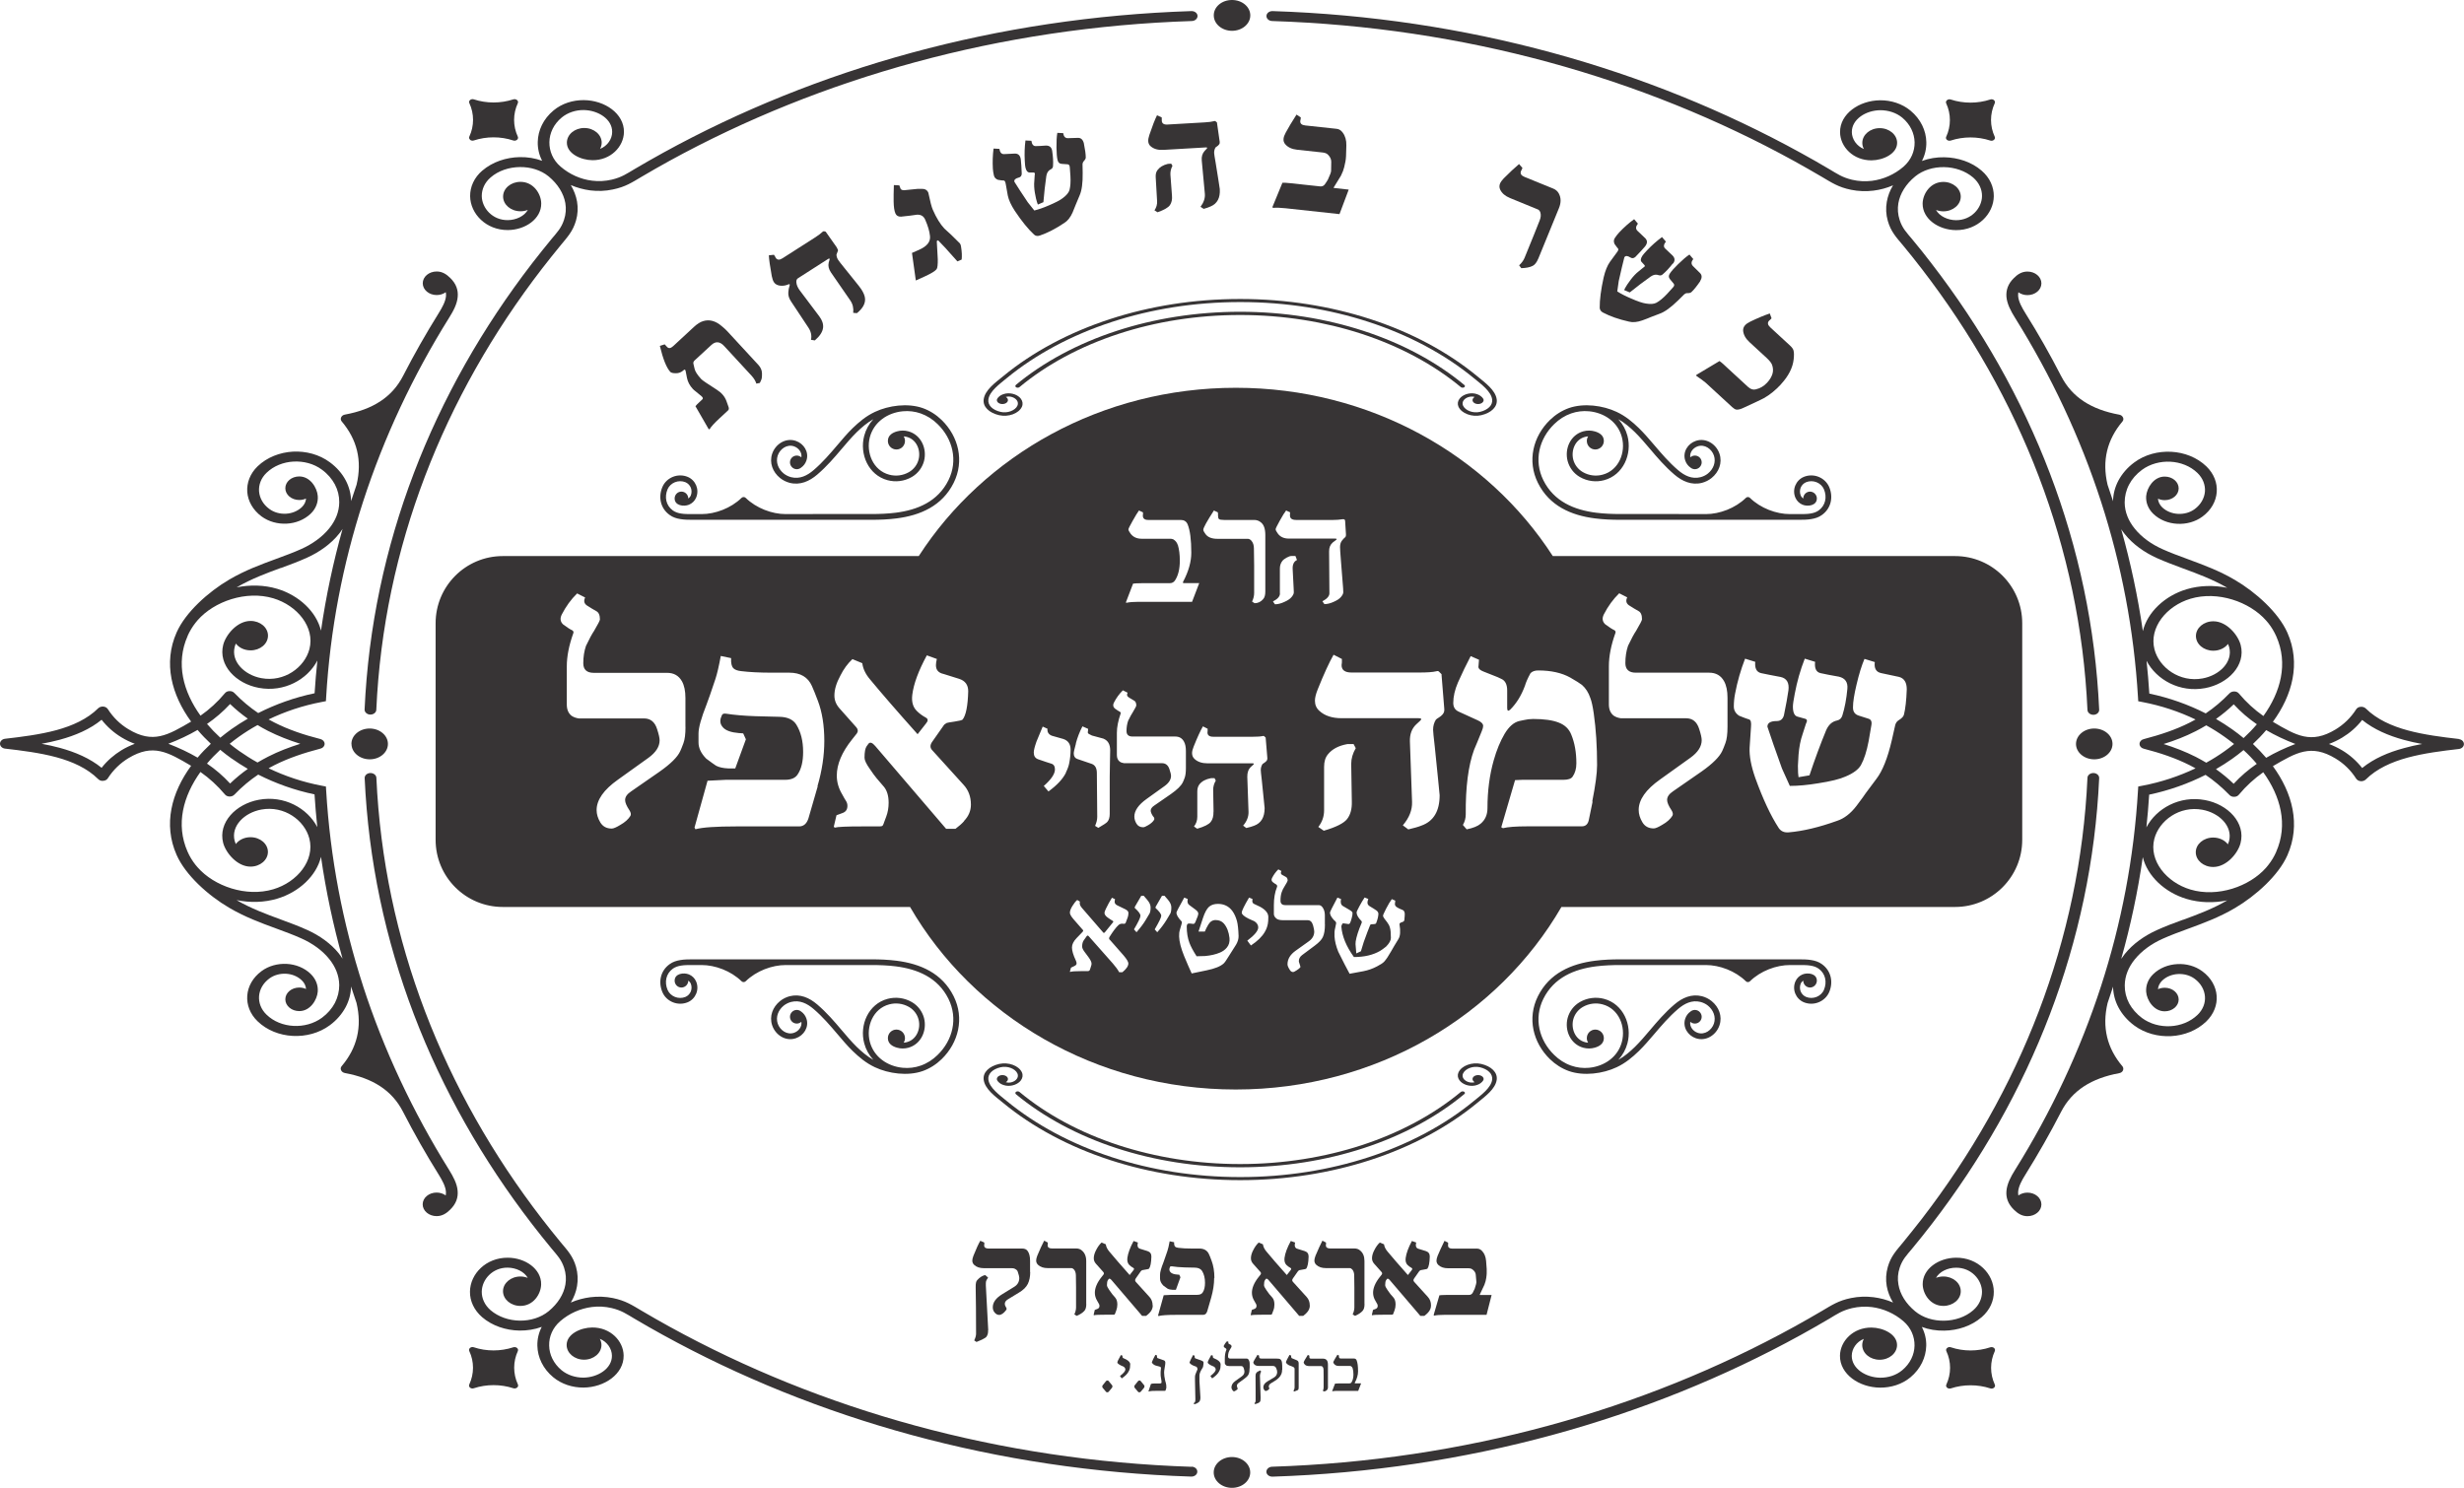 <?xml version="1.0" encoding="UTF-8"?> <svg xmlns="http://www.w3.org/2000/svg" id="Layer_1" viewBox="0 0 319.87 193.18"><defs><style>.cls-1{fill:#373435;}</style></defs><path class="cls-1" d="M253.81,72.2h-52.23c-8.46-13.11-23.73-21.85-41.15-21.85s-32.7,8.75-41.16,21.85h-54c-4.81,0-8.72,3.9-8.72,8.72v28.12c0,4.82,3.9,8.72,8.72,8.72h52.87c8.18,14.12,24.05,23.7,42.28,23.7s34.1-9.58,42.28-23.7h51.1c4.81,0,8.72-3.9,8.72-8.72v-28.12c0-4.82-3.9-8.72-8.72-8.72m-20.81,17.88c.3-1.59,.73-3.11,1.3-4.56l1.34,.41c-.09,.85,.14,1.34,.71,1.47,.56,.13,1.36,.28,2.38,.46,.81,.19,1.18,.71,1.1,1.58-.12,1.31-.34,2.46-.65,3.46-.11,.35-.33,.57-.69,.65-.64,.13-1.11,.56-1.42,1.28-.75,1.82-1.47,3.77-2.16,5.84l-1.42,.24c-.05-.26-.08-.75-.08-1.48,.03-.38,.05-.85,.08-1.42,.08-1.02,.26-1.92,.53-2.69l.43-1.34c.2-.37,.17-.58-.08-.65l-1-.28c-.41-.1-.61-.54-.61-1.32,0-.28,.08-.83,.24-1.65Zm-66.86-22.46c.36-.66,.64-1.1,.83-1.34l.52,.25c0,.06,0,.14-.02,.22v.19c0,.38,.27,.57,.81,.57h4.82c.41,0,.8-.03,1.16-.09,.24-.04,.36,.03,.37,.22l.11,1.76c.01,.14-.02,.26-.09,.34-.15,.12-.3,.28-.45,.48-.15,.2-.23,.48-.23,.82,0,.23,.04,.8,.11,1.7l.29,3.65c.01,.07,.02,.24,.02,.5,0,.18-.1,.38-.3,.62-.2,.24-.51,.44-.92,.62-.45,.21-.86,.31-1.23,.31l-.26-.37c.61-.32,.91-.67,.91-1.04l-.04-5.42c-.01-.51,.15-.9,.48-1.18l.41-.31c.16-.13,.12-.19-.13-.19h-5.98c-.64,0-1.13-.22-1.44-.66-.18-.24-.28-.43-.28-.56,0-.09,.18-.46,.54-1.11Zm.02,9.43v-3.23c0-.39,.11-.72,.33-1,.11-.14,.3-.28,.55-.42,.25-.14,.46-.21,.62-.21h.52l.2,.52c-.4,.19-.59,.59-.56,1.18l.13,2.52c.01,.1,.02,.27,.02,.5,0,.18-.1,.38-.3,.62-.2,.24-.51,.44-.92,.62-.45,.21-.86,.31-1.23,.31l-.26-.37c.61-.31,.91-.65,.91-1.04Zm-8.57-10.77l.52,.25c0,.06,0,.14,.02,.22v.19c0,.22,.04,.37,.12,.45,.08,.08,.3,.12,.67,.12h3.9c.33,0,.62,.1,.86,.3,.4,.3,.59,.86,.59,1.66v7.33c0,.45-.09,.79-.29,1-.3,.35-.67,.52-1.1,.52l-.33-.21c.18-.38,.27-.75,.27-1.11v-3.56c-.02-1-.03-1.74-.03-2.22,0-.43-.11-.77-.34-1.03-.15-.16-.3-.23-.46-.23h-3.94c-.72,0-1.24-.2-1.54-.61-.19-.25-.29-.44-.29-.57,0-.25,.46-1.08,1.37-2.49Zm-.81,28.35v.26c-.01,.11-.02,.18-.02,.21,0,.37,.25,.56,.76,.56h5.11c.6,0,1.03-.03,1.29-.09,.09-.03,.16-.02,.21,.02l.04,.04,.15,.15v.07l.21,2.53c.02,.17-.02,.3-.1,.41-.09,.1-.19,.19-.32,.27-.06,.03-.13,.08-.21,.15-.14,.23-.22,.49-.22,.77,0,.11,.04,.55,.13,1.29l.25,2.46c.08,.75,.12,1.15,.12,1.19,0,1.21-.46,1.97-1.39,2.3-.23,.09-.56,.19-.99,.29l-.41-.31c.48-.56,.71-1.15,.7-1.77l-.16-4.57c-.01-.55,.14-.98,.47-1.29l.3-.27c.15-.13,.11-.19-.11-.19h-5.82c-.72,0-1.28-.19-1.68-.56-.22-.2-.33-.45-.33-.77,0-.22,.07-.51,.21-.85,.47-1.18,.87-2.05,1.2-2.62l.63,.32Zm.76,10.76c.01,.57-.1,1.01-.36,1.33-.25,.32-.84,.62-1.76,.88l-.41-.29c.29-.37,.43-.79,.43-1.26v-3.29c0-.39,.1-.7,.29-.94,.33-.4,.82-.66,1.48-.78h.47l.16,.31c-.23,.39-.34,.79-.34,1.19l.05,2.84Zm-4.65-34.66c-.09-.29-.27-.52-.56-.7-.12-.06-.26-.08-.41-.08h-3.7c-.63,0-1.11-.22-1.44-.66-.18-.24-.28-.43-.28-.56,0-.09,.18-.46,.55-1.11,.37-.66,.64-1.1,.82-1.34l.52,.25v.22c-.01,.1-.02,.16-.02,.19,0,.38,.23,.57,.69,.57h4.23c.43,0,.73,.19,.89,.56,.32,.78,.48,2.01,.48,3.7,0,1.16-.35,2.41-1.05,3.74-.07,.13-.05,.2,.08,.2h2l-.93,2.43h-6.96c-.64,0-1.17,.04-1.57,.13l-.06-.06,.93-2.43c.1-.03,.51-.05,1.24-.06h3.53c.29,0,.51-.12,.67-.35,.42-.64,.63-1.49,.63-2.57,0-.78-.08-1.46-.26-2.06Zm-13.22,25.8c.21-.79,.5-1.53,.86-2.22l.73,.32c0,.13,0,.24-.02,.33-.02,.09-.02,.16,0,.21,.01,.07,.19,.18,.52,.33,.42,.11,.91,.24,1.48,.4,.6,.24,.89,.74,.89,1.52,0,.36-.01,.9-.03,1.62-.02,.72-.03,1.32-.03,1.81v4.83c0,.45-.1,.79-.31,1.03-.12,.14-.51,.4-1.17,.78l-.42-.26c.18-.41,.28-.79,.28-1.17l-.05-5.68c0-.64-.22-1.04-.67-1.2-.45-.16-1.08-.37-1.88-.64-.3-.11-.45-.35-.45-.72,0-.18,.1-.61,.29-1.3Zm-50.67-2.15c0,.93-.09,1.64-.27,2.12-.18,.49-.32,.83-.42,1.04-.35,.76-1.24,1.64-2.66,2.64l-3.72,2.58c-.51,.34-.77,.71-.77,1.12,0,.33,.19,.77,.57,1.34,.18,.29,.22,.52,.12,.71-.26,.43-.7,.83-1.32,1.18-.51,.31-.88,.47-1.1,.47-.67,0-1.16-.26-1.49-.8-.32-.53-.48-1.07-.48-1.6,0-1.32,.92-2.64,2.77-3.95l3.95-2.83c.97-.7,1.46-1.46,1.46-2.28,0-.3-.11-.79-.33-1.46-.29-.92-.85-1.38-1.69-1.38h-8.46c-.38-.05-.7-.17-.96-.35-.41-.33-.61-.81-.61-1.46v-4.96c0-1.28,.28-2.72,.85-4.31,.05-.13,.01-.25-.12-.35-.29-.13-.69-.39-1.2-.77-.38-.35-.44-.79-.18-1.3,.54-1.05,1.2-1.96,1.99-2.73l1.04,.53c-.24,.49-.11,.86,.37,1.12,.24,.16,.6,.38,1.08,.65,.31,.16,.47,.52,.47,1.08,0,.13-.26,.63-.77,1.5-.26,.38-.61,1.02-1.04,1.93-.24,.69-.35,1.45-.35,2.26s.45,1.24,1.36,1.24h9.52c.88,0,1.52,.37,1.93,1.1,.3,.54,.45,1.26,.45,2.16v3.76Zm17.17,7.69l-1.2,4.15c-.22,.72-.63,1.08-1.22,1.08h-8.15c-2.65,0-4.42,.12-5.31,.37l-.12-.22,1.69-6.08c1.4-.08,2.2-.12,2.38-.12h7.69c.8,0,1.35-.24,1.65-.73,.46-.69,.69-1.66,.69-2.89,0-1.43-.3-2.61-.89-3.56-.41-.64-1.14-.98-2.18-1l-3.11-.08c-1.5-.05-2.75-.16-3.78-.32-.3-.05-.49,0-.57,.16l-.08,.2c-.24,.54-.17,1.01,.21,1.42,.37,.41,1.06,.65,2.05,.73l.57,.04,.35,.77-1.38,3.78h-.92c-.64-.03-1.17-.14-1.57-.35-.26-.17-.69-.48-1.28-.92-.67-.68-1-1.38-1-2.1v-1.16c0-.76,.35-2.01,1.04-3.76,.21-.54,.6-1.65,1.16-3.34,.22-.67,.45-1.66,.69-2.97l1.34,.28c-.03,.64,.07,1.07,.27,1.29,.21,.22,.56,.35,1.04,.4,1.05,.13,2.38,.2,3.99,.2h2.26c1.44,0,2.42,.58,2.93,1.73,.2,.43,.45,1.07,.77,1.91,.56,1.47,.84,3.21,.84,5.23,0,1.87-.29,3.84-.89,5.88Zm19,4.54c-.26,.3-.64,.64-1.12,1h-1.22c-.13-.16-.43-.5-.89-1.04l-8.3-9.7c-.39-.46-.69-.56-.89-.3l-.24,.33c-.18,.26-.27,.75-.27,1.48,0,.33,.23,.81,.69,1.46,.34,.51,.64,.92,.89,1.22l.96,1.12c.39,.49,.59,1.17,.59,2.05,0,.63-.1,1.23-.31,1.79l-.28,.75c-.03,.12-.09,.27-.2,.45-.07,.05-.2,.08-.41,.08h-2.22c-2.01,0-3.2,.05-3.58,.16l-.12-.12,.35-1.49c.17-.05,.45-.16,.84-.31,.39-.16,.58-.46,.58-.92,0-.22-.06-.44-.2-.65-.08-.11-.24-.39-.49-.85-.46-.77-.69-1.58-.69-2.42,0-1.47,.66-3.04,1.99-4.7l.61-.77c.18-.25,.17-.5-.04-.77l-2.22-2.5c-.43-.49-.65-1.04-.65-1.65,0-.79,.26-1.64,.77-2.58,.43-.87,.96-1.58,1.57-2.15l1.28,.53c.09,.72,.43,1.43,1.02,2.12,1.42,1.72,3.47,4.09,6.16,7.1l1.08-1.38c.3-.34,.3-.6,0-.77-.48-.26-.88-.56-1.2-.89-.49-.49-.68-1.18-.57-2.08,.18-1.43,.81-3.13,1.89-5.12l1.3,.47c-.08,.3-.12,.57-.12,.81,0,.62,.33,1,1,1.14,.41,.13,1.07,.34,2.01,.63,.79,.25,1.18,.79,1.18,1.61-.05,1.92-.3,3.14-.73,3.68-.08,.08-.43,.17-1.04,.26-.62,.09-.96,.15-1.02,.18-.21,.11-.35,.23-.43,.37l-1.46,2.08c-.29,.41-.29,.77,0,1.08l4.07,4.49c.64,.69,.96,1.55,.96,2.58,0,.8-.3,1.51-.89,2.12Zm13.23-6.31c-.4,.83-1.16,1.64-2.28,2.46l-.61-.71c.97-.85,1.45-1.57,1.45-2.15,0-.4-.16-.66-.48-.75-.32-.1-.89-.28-1.71-.57-.38-.14-.56-.43-.56-.88,0-.28,.12-.75,.35-1.41,.2-.47,.47-1.12,.81-1.95l.62,.28c-.05,.44,.15,.75,.58,.91,.31,.08,.8,.22,1.48,.42,.63,.21,.94,.67,.94,1.39,0,.58-.06,1.15-.17,1.71-.06,.36-.21,.78-.44,1.25Zm5.66,21.69l1.81,2.06c.41,.48,.62,.83,.62,1.04,0,.34-.26,.72-.77,1.14h-.42c-.2-.36-.48-.74-.83-1.14l-3.13-3.54c-.1-.11-.19-.1-.27,.02l-.37,.52c-.14,.2-.21,.47-.21,.81,0,.18,.1,.4,.3,.67l.5,.67c.28,.38,.42,.67,.42,.86,.01,.08-.01,.22-.08,.4l-.12,.38c-.04,.14-.15,.21-.3,.21h-.87c-.7,0-1.17,.03-1.41,.1l-.03-.03,.14-.52,.44-.21c.19-.09,.29-.2,.29-.33s-.03-.25-.09-.37c-.34-.72-.51-1.29-.51-1.71,0-.4,.2-.81,.61-1.23l.76-.79c.09-.09,.11-.17,.07-.23l-1.22-1.4c-.33-.38-.49-.67-.49-.86,0-.24,.11-.53,.32-.87,.21-.35,.42-.61,.63-.79l.35,.21c-.07,.27,.01,.54,.26,.82l2.78,3.21c.06,.07,.14,.04,.25-.1,.27-.32,.6-.73,.99-1.22,.09-.1,.07-.17-.05-.23-.07-.03-.26-.16-.57-.37-.31-.21-.47-.43-.47-.65,0-.09,.06-.28,.2-.56,.21-.45,.47-.91,.77-1.4l.4,.19c-.03,.13-.05,.24-.05,.33,0,.2,.11,.35,.32,.46,.21,.11,.56,.28,1.05,.51,.28,.14,.42,.3,.42,.47,0,.22-.03,.42-.09,.58l-.27,.72c-.05,.1-.15,.14-.3,.12-.26-.04-.46,.02-.62,.16-.33,.3-.72,.82-1.17,1.54-.08,.14-.08,.26,0,.37Zm5.15-3.33l-.47,.79c-.27,.46-.67,.99-1.19,1.59l-.33-.37c.56-.95,.84-1.54,.84-1.77s-.24-.56-.74-1.01v-.13l.85-1.46h.31l.44,.51c.3,.35,.46,.68,.46,1.01,0,.38-.06,.66-.16,.83Zm.55-12.62c.11,.17,.13,.31,.07,.41-.15,.25-.41,.48-.77,.69-.3,.18-.51,.27-.64,.27-.39,0-.68-.15-.87-.46-.19-.31-.28-.62-.28-.93,0-.77,.54-1.54,1.61-2.3l2.3-1.65c.56-.4,.85-.85,.85-1.33,0-.18-.07-.46-.2-.85-.17-.54-.5-.8-.99-.8h-4.92c-.22-.03-.41-.1-.56-.21-.24-.19-.36-.47-.36-.85v-2.88c0-.75,.17-1.58,.49-2.51,.03-.08,0-.14-.07-.21-.17-.08-.4-.23-.7-.45-.22-.21-.26-.46-.1-.76,.31-.61,.7-1.14,1.16-1.59l.61,.31c-.14,.28-.06,.5,.22,.65,.14,.09,.35,.22,.63,.38,.18,.09,.28,.3,.28,.63,0,.08-.15,.37-.45,.87-.15,.22-.36,.6-.61,1.12-.14,.41-.21,.84-.21,1.32s.26,.72,.79,.72h5.54c.51,0,.88,.21,1.12,.64,.18,.31,.26,.73,.26,1.26v2.19c0,.54-.05,.95-.15,1.24-.1,.28-.19,.49-.25,.61-.21,.44-.72,.95-1.55,1.53l-2.17,1.5c-.3,.2-.45,.42-.45,.65,0,.19,.11,.45,.33,.78Zm2.15,12.62l-.47,.79c-.32,.52-.72,1.06-1.2,1.59l-.33-.37c.56-.96,.85-1.55,.85-1.77s-.25-.56-.74-1.01v-.13l.84-1.46h.32l.44,.51c.3,.35,.45,.68,.45,1.01,0,.38-.05,.66-.15,.83Zm8.54,4.03c-.22,.34-.52,.82-.91,1.44-.31,.51-.53,.83-.67,.96-.41,.38-1.15,.68-2.23,.9l-1.93,.4c-.28-.61-.61-1.36-.98-2.26-.41-1.01-.63-1.86-.65-2.54-.01-.32,.02-.61,.1-.86l.21-.72c.07-.21,.06-.35-.03-.42-.41-.43-.62-.8-.63-1.09,0-.09,.34-.75,1.02-1.96l.45,.19c-.09,.38-.01,.64,.23,.8,.14,.1,.39,.29,.77,.57,.24,.18,.37,.35,.37,.51,.01,.15-.12,.53-.4,1.16-.05,.11-.13,.18-.23,.19-.01,0-.17-.02-.47-.05-.27-.03-.4,.09-.4,.39,0,.8,.12,1.51,.35,2.12,.17,.46,.48,1.04,.93,1.74,.42,0,.79-.01,1.11-.03,.75-.07,1.39-.22,1.93-.45,.35-.15,.65-.36,.88-.64,.28-.33,.4-.75,.35-1.25-.09-.79-.33-1.42-.74-1.89-.26-.29-.61-.44-1.07-.44-.39,0-.71,.2-.95,.61-.18,.31-.33,.6-.44,.88h-.82l.57-1.74c.24-.73,.51-1.22,.79-1.47,.28-.25,.67-.38,1.16-.38,.79,0,1.42,.31,1.87,.92,.25,.34,.45,.77,.6,1.31,.11,.42,.18,1.06,.21,1.93,.01,.37-.1,.76-.35,1.18Zm4.14-2.71c-.07,.37-.2,.71-.4,1.04-.34,.59-.93,1.17-1.79,1.74l-.47-.63c.95-.71,1.42-1.29,1.42-1.72,0-.3-.16-.57-.49-.79-.12-.05-.37-.16-.74-.33-.6-.3-.91-.57-.91-.79,0-.24,.32-.89,.95-1.96l.45,.19c-.02,.1-.03,.18-.03,.25,0,.19,.08,.32,.24,.39,.21,.11,.47,.23,.78,.37,.71,.39,1.06,.83,1.06,1.32,0,.37-.02,.69-.07,.94Zm7.42,.03c0,.72-.09,1.27-.27,1.65-.15,.34-.5,.71-1.05,1.12l-1.65,1.23c-.28,.21-.42,.48-.42,.79,0,.06,.04,.2,.12,.42,.08,.22,.1,.34,.07,.38-.09,.12-.25,.24-.48,.39-.23,.15-.38,.22-.44,.22-.2,0-.36-.11-.47-.33-.18-.28-.27-.5-.27-.68,0-.68,.36-1.27,1.07-1.77l1.68-1.2c.48-.34,.72-.76,.72-1.28,0-.15-.05-.42-.15-.79-.13-.46-.36-.68-.69-.68h-3.16c-.43,0-.73-.07-.89-.2-.23-.18-.35-.38-.35-.61v-1.14c0-.9,.13-1.68,.4-2.34,.06-.14,.03-.25-.09-.35-.11-.06-.27-.16-.47-.32-.15-.14-.18-.31-.08-.52,.22-.43,.49-.81,.82-1.12l.4,.21c-.12,.23-.09,.4,.09,.5,.18,.1,.34,.19,.49,.27,.15,.08,.23,.24,.23,.48,0,.06-.13,.3-.4,.74-.17,.26-.29,.51-.37,.75-.11,.3-.16,.67-.16,1.11,0,.39,.21,.58,.63,.58h4.35c.22,0,.42,.15,.58,.45,.14,.26,.2,.56,.2,.91v1.14Zm4.72-.45c-.39-.39-.6-.75-.61-1.07-.02-.07,.1-.34,.36-.82,.26-.48,.49-.86,.68-1.14l.48,.19c-.08,.19-.11,.35-.11,.48,0,.19,.1,.35,.3,.47,.34,.2,.63,.38,.86,.54,.16,.12,.24,.26,.26,.41,0,.31-.09,.73-.3,1.26-.03,.08-.22,.12-.56,.12-.11,0-.18,.04-.22,.13-.09,.22-.21,.52-.35,.89-.35,.89-.63,1.72-.84,2.49l-.6,.28-.1-1.2c0-.08,0-.2,.02-.35,.09-.59,.34-1.39,.77-2.4,.05-.12,.03-.21-.05-.28Zm-1.31-20.38l.08,4.88c.03,.97-.18,1.73-.61,2.28-.43,.55-1.44,1.06-3.03,1.52l-.71-.49c.5-.64,.75-1.36,.75-2.16v-5.65c0-.67,.16-1.21,.49-1.61,.56-.7,1.41-1.14,2.54-1.34h.8l.28,.53c-.39,.67-.59,1.35-.59,2.04Zm6.87,20.33c0,.08-.07,.15-.22,.2-.28,.08-.41,.18-.38,.31,.15,.89,.1,1.53-.15,1.92-.38,.62-.7,1.14-.94,1.58-.33,.59-.63,1.04-.9,1.34-.17,.18-.49,.39-.94,.62-.57,.3-1.15,.5-1.76,.62l-1.79,.33c-.36-.65-.85-1.61-1.47-2.86-.29-.71-.45-1.38-.49-2-.02-.39,0-.75,.09-1.09l.12-.58c.03-.12-.05-.27-.26-.42-.35-.37-.53-.69-.54-.98,0-.09,.32-.75,.97-1.96l.47,.19c-.1,.43-.02,.74,.23,.9,.13,.08,.38,.23,.75,.44,.34,.19,.51,.34,.51,.45,.01,.15-.02,.39-.11,.7-.08,.31-.16,.54-.24,.67-.04,.05-.09,.08-.17,.09-.01,0-.12-.02-.33-.05-.21-.04-.34-.05-.37-.05-.05,0-.1,.05-.15,.16-.05,.1-.08,.19-.08,.26,.09,1.25,.63,2.57,1.63,3.96,1.34,0,2.47-.26,3.39-.79,.19-.11,.45-.3,.79-.57,.41-.42,.62-.79,.62-1.12,0-.62-.04-1.07-.13-1.35-.07-.25-.19-.47-.35-.68-.11-.15-.23-.31-.36-.47-.12-.16-.18-.29-.18-.4,0-.08,.14-.38,.41-.92,.27-.53,.52-.94,.73-1.22l.45,.2c-.03,.19-.05,.33-.05,.44,0,.18,.11,.33,.32,.45,.14,.09,.36,.19,.68,.32,.16,.06,.25,.21,.28,.46,0,.11,0,.42-.06,.91Zm5.03-26.79c-.15,.18-.33,.33-.55,.46-.1,.05-.22,.14-.35,.25-.25,.39-.37,.83-.37,1.32,0,.2,.07,.94,.22,2.22l.43,4.23c.13,1.29,.2,1.97,.2,2.05,0,2.07-.79,3.39-2.38,3.95-.39,.16-.96,.32-1.69,.49l-.71-.53c.83-.97,1.23-1.98,1.2-3.03l-.28-7.85c-.03-.94,.24-1.68,.81-2.22l.51-.47c.25-.22,.18-.34-.2-.34h-9.99c-1.23,0-2.2-.32-2.89-.96-.38-.34-.57-.78-.57-1.32,0-.38,.12-.86,.36-1.46,.81-2.02,1.5-3.52,2.06-4.5l1.08,.55v.45c-.03,.18-.04,.3-.04,.35,0,.64,.43,.96,1.3,.96h8.77c1.02,0,1.76-.05,2.22-.16,.16-.05,.27-.04,.35,.04l.08,.08,.26,.26v.12l.35,4.35c.03,.29-.03,.52-.18,.7Zm19.44,11.34l-.49,2.38c-.11,.56-.41,.85-.92,.85h-7.06c-1.5,0-2.55,.08-3.17,.24l-.22-.12,1.79-6.12c.1,0,.42-.01,.96-.04h5.31c.62,0,1.02-.14,1.2-.41,.33-.47,.49-1.05,.49-1.73,0-1.42-.22-2.65-.65-3.7-.29-.75-.83-1.28-1.64-1.59-.81-.32-1.91-.47-3.32-.47-.42,0-.82,.05-1.2,.14l-.57,.12c-.72,.16-1.36,.71-1.93,1.66-.56,.95-1.04,2.1-1.42,3.45-.54,1.9-.81,3.97-.81,6.2,0,.87-.3,1.54-.89,2.03-.37,.32-.97,.56-1.81,.73l-.49-.57c.25-.43,.37-.89,.37-1.38-.03-3.54,.33-6.33,1.08-8.38,.22-.51,.56-1.32,1-2.42,.12-.29,.18-.51,.18-.67,0-.28-.23-.52-.69-.73-.54-.25-1.37-.63-2.5-1.14-.46-.21-.69-.58-.69-1.12,0-.83,.2-1.71,.61-2.66,.54-1.21,1.09-2.35,1.65-3.42l1.08,.47c-.05,.68-.08,1-.08,.96,.03,.22,.25,.41,.66,.57,.41,.16,1.03,.4,1.84,.73l.51,.24c.48,.22,.73,.72,.73,1.5v2.26c0,.39,.14,.46,.41,.2,.8-.8,1.43-1.82,1.89-3.07,.13-.45,.37-1,.73-1.65,.24-.24,.57-.35,1-.35,1.67,0,3.05,.31,4.15,.92,.75,.43,1.26,.75,1.53,.96,.49,.43,.85,1,1.08,1.69,.17,.43,.32,1.11,.45,2.03,.29,2.03,.43,4.26,.43,6.69,0,1.04-.21,2.62-.63,4.74Zm17.51-9.7c0,.93-.09,1.64-.27,2.12-.18,.49-.32,.83-.42,1.04-.36,.76-1.24,1.64-2.66,2.64l-3.72,2.58c-.51,.34-.77,.71-.77,1.12,0,.33,.19,.77,.57,1.34,.18,.29,.22,.52,.12,.71-.26,.43-.7,.83-1.32,1.18-.51,.31-.88,.47-1.1,.47-.67,0-1.16-.26-1.48-.8-.32-.53-.48-1.07-.48-1.6,0-1.32,.92-2.64,2.77-3.95l3.95-2.83c.97-.7,1.46-1.46,1.46-2.28,0-.3-.11-.79-.33-1.46-.29-.92-.85-1.38-1.69-1.38h-8.46c-.38-.05-.7-.17-.96-.35-.41-.33-.61-.81-.61-1.46v-4.96c0-1.28,.28-2.72,.85-4.31,.05-.13,.01-.25-.12-.35-.29-.13-.69-.39-1.2-.77-.38-.35-.44-.79-.18-1.3,.54-1.05,1.2-1.96,1.99-2.73l1.04,.53c-.24,.49-.11,.86,.37,1.12,.24,.16,.6,.38,1.08,.65,.32,.16,.47,.52,.47,1.08,0,.13-.26,.63-.77,1.5-.26,.38-.61,1.02-1.04,1.93-.24,.69-.35,1.45-.35,2.26s.45,1.24,1.36,1.24h9.52c.88,0,1.52,.37,1.93,1.1,.3,.54,.45,1.26,.45,2.16v3.76Zm22.9-1.57c-.05,.24-.28,.48-.69,.73-.21,.13-.35,.33-.43,.59l-.45,1.99c-.54,2.33-1.21,4.01-2.01,5.04-.33,.46-.79,1.08-1.38,1.85-.13,.21-.53,.76-1.2,1.65-.77,1-1.61,1.64-2.5,1.93-2.33,.84-4.43,1.34-6.29,1.5-.57,.05-.99-.13-1.28-.53-1.05-1.6-2.07-3.78-3.07-6.55-.54-1.54-.78-2.84-.73-3.91l.18-2.7c.05-.56-.02-.88-.22-.96-.31-.09-.75-.26-1.32-.49-.46-.3-.69-.7-.69-1.2,0-.54,.05-1.09,.16-1.65,.3-1.59,.74-3.11,1.3-4.56l1.32,.41c-.08,.85,.18,1.34,.77,1.47,.59,.13,1.43,.29,2.54,.5,.79,.18,1.12,.76,1,1.73-.11,.77-.3,1.86-.59,3.26-.15,.49-.45,.73-.92,.73-.81,0-1.22,.24-1.22,.73,.41,1.26,1.04,3.07,1.89,5.43l1.02,2.26c1.08,0,2.28-.11,3.62-.33,1.69-.26,2.9-.56,3.62-.89,1-.42,1.66-.91,1.99-1.48,.42-.76,.75-1.8,1-3.11l.35-2.03c.1-.5-.03-.79-.39-.89-.08-.03-.49-.16-1.22-.39-.54-.16-.79-.53-.77-1.12,0-.65,.15-1.61,.45-2.87,.33-1.42,.68-2.54,1.04-3.38l1.34,.41c-.11,.83,.18,1.31,.85,1.44,.51,.12,1.28,.28,2.3,.49,.67,.18,1,.72,1,1.61-.05,1.44-.18,2.54-.37,3.31Z"></path><path class="cls-1" d="M252.65,17.75c-.07,.15-.03,.3,.1,.41,.13,.11,.31,.14,.49,.09,1.64-.54,3.48-.54,5.13,0,.17,.06,.35,.02,.48-.09,.13-.11,.17-.27,.1-.41-.64-1.39-.64-2.95,0-4.34,.07-.14,.03-.3-.1-.41-.13-.11-.31-.14-.48-.08-1.64,.54-3.49,.54-5.13,0-.17-.06-.36-.02-.49,.09-.13,.11-.17,.27-.1,.41,.64,1.39,.64,2.95,0,4.34"></path><path class="cls-1" d="M62.61,22.15c-1.07,.92-1.59,2.12-1.58,3.32,.03,2.3,2.08,4.42,4.91,4.4,2.26-.02,4.34-1.46,4.32-3.45-.01-1.26-1.01-2.81-2.69-2.81-1.25,0-2.26,.85-2.26,1.91,0,1.05,1.01,1.91,2.26,1.91,.34,0,.66-.06,.95-.18-.44,.81-1.52,1.32-2.6,1.33-1.98,.02-3.36-1.55-3.38-3.13,0-.87,.37-1.74,1.15-2.41,1.01-.88,2.39-1.33,3.78-1.35,1.37-.02,2.74,.38,3.76,1.22,1.18,.98,1.94,2.2,2.16,3.46,.12,.72,.07,1.45-.17,2.17-.36,1.09-.89,1.61-1.63,2.5-.85,1.03-1.68,2.08-2.5,3.13-12.93,16.78-20.8,36.62-21.76,57.94-.02,.35,.31,.66,.73,.67,.42,.01,.78-.27,.79-.62,.95-21.08,8.73-40.69,21.52-57.29,.78-1.01,1.58-2.01,2.4-3.01,.91-1.11,1.59-1.81,2-3.21,.24-.83,.28-1.66,.14-2.48-.13-.74-.41-1.46-.81-2.14,.8,.34,1.66,.58,2.53,.69,.97,.12,1.95,.09,2.93-.12,1.66-.34,2.49-.92,3.8-1.69,1.17-.69,2.36-1.37,3.56-2.03C106.57,10.11,129.78,3.54,154.72,2.73c.42-.01,.75-.31,.74-.67-.01-.35-.37-.63-.79-.62-25.24,.82-48.7,7.46-68.57,18.39-1.25,.69-2.48,1.39-3.7,2.11-1.05,.62-1.67,1.07-2.96,1.38-.86,.2-1.73,.25-2.57,.14-1.51-.18-2.94-.83-4.1-1.83-1-.86-1.47-2.02-1.45-3.18,.02-1.17,.56-2.33,1.6-3.19,.79-.65,1.82-.98,2.85-.97,1.87,.02,3.72,1.18,3.7,2.85,0,.91-.62,1.82-1.57,2.19,.13-.25,.21-.52,.21-.8,0-1.05-1.01-1.91-2.26-1.91-1.25,0-2.26,.85-2.26,1.91,0,1.42,1.83,2.26,3.32,2.27,2.35,.02,4.06-1.74,4.09-3.65,.03-2.4-2.49-4.13-5.21-4.15-1.42-.01-2.84,.43-3.93,1.34-1.33,1.1-2.02,2.59-2.05,4.09-.02,.84,.17,1.68,.57,2.45-.92-.34-1.91-.5-2.9-.48-1.77,.03-3.54,.62-4.85,1.74"></path><path class="cls-1" d="M165.14,2.73c24.95,.8,48.15,7.38,67.79,18.19,1.2,.66,2.38,1.34,3.56,2.03,1.31,.77,2.15,1.35,3.8,1.69,.98,.2,1.97,.23,2.93,.11,.88-.11,1.73-.34,2.53-.69-.41,.68-.68,1.4-.81,2.14-.14,.81-.11,1.65,.13,2.48,.4,1.4,1.08,2.11,2,3.21,.82,.99,1.62,1.99,2.4,3.01,12.79,16.6,20.57,36.2,21.52,57.29,.02,.35,.37,.63,.79,.62,.42-.01,.75-.31,.73-.67-.96-21.32-8.83-41.16-21.77-57.94-.81-1.06-1.64-2.1-2.5-3.13-.74-.89-1.27-1.41-1.63-2.5-.24-.73-.29-1.46-.17-2.18,.22-1.27,.98-2.49,2.17-3.47,1.02-.84,2.39-1.24,3.76-1.22,1.38,.02,2.76,.48,3.78,1.35,.77,.67,1.16,1.54,1.15,2.41-.02,1.58-1.4,3.14-3.38,3.13-1.07-.01-2.15-.52-2.59-1.33,.29,.11,.61,.18,.95,.18,1.25,0,2.26-.86,2.26-1.91,0-1.05-1.01-1.91-2.26-1.91-1.68,0-2.67,1.54-2.69,2.81-.02,1.99,2.06,3.43,4.32,3.45,2.84,.02,4.89-2.1,4.92-4.4,.01-1.2-.51-2.4-1.58-3.32-1.3-1.13-3.07-1.71-4.85-1.74-.99-.02-1.98,.14-2.9,.48,.4-.77,.59-1.61,.57-2.45-.03-1.5-.73-2.99-2.06-4.09-1.09-.9-2.52-1.35-3.93-1.34-2.72,.02-5.24,1.76-5.21,4.15,.02,1.91,1.73,3.67,4.09,3.65,1.5-.01,3.32-.85,3.32-2.27,0-1.05-1.01-1.91-2.26-1.91-1.25,0-2.26,.86-2.26,1.91,0,.29,.07,.56,.21,.8-.95-.38-1.56-1.28-1.57-2.19-.02-1.67,1.83-2.84,3.7-2.85,1.03,0,2.06,.32,2.85,.97,1.03,.86,1.57,2.02,1.6,3.19,.02,1.16-.45,2.31-1.45,3.18-1.16,1-2.6,1.64-4.1,1.83-.85,.1-1.72,.06-2.57-.14-1.29-.31-1.91-.76-2.96-1.38-1.22-.72-2.45-1.43-3.7-2.11C213.9,8.91,190.44,2.26,165.2,1.44c-.42-.01-.78,.27-.79,.62-.02,.36,.32,.66,.74,.67"></path><path class="cls-1" d="M257.25,171.03c1.07-.93,1.6-2.13,1.58-3.33-.02-2.3-2.08-4.43-4.91-4.4-2.27,.02-4.34,1.46-4.32,3.45,.01,1.26,1,2.81,2.68,2.81,1.25,0,2.27-.85,2.26-1.91,0-1.06-1.01-1.91-2.26-1.91-.34,0-.66,.06-.95,.18,.44-.81,1.52-1.32,2.59-1.32,1.98-.02,3.36,1.55,3.38,3.12,0,.87-.37,1.74-1.15,2.41-1.01,.88-2.39,1.33-3.78,1.35-1.37,.02-2.74-.38-3.76-1.23-1.18-.98-1.95-2.19-2.16-3.47-.13-.71-.08-1.45,.16-2.17,.36-1.09,.89-1.61,1.63-2.5,.85-1.03,1.69-2.07,2.5-3.13,12.93-16.79,20.8-36.62,21.77-57.94,.02-.36-.32-.66-.73-.67-.42-.01-.78,.27-.79,.62-.95,21.08-8.73,40.69-21.52,57.29-.78,1.01-1.59,2.01-2.4,3.01-.91,1.11-1.6,1.81-2,3.21-.24,.83-.28,1.66-.14,2.48,.13,.74,.41,1.46,.82,2.14-.8-.35-1.66-.58-2.53-.69-.97-.12-1.95-.09-2.93,.11-1.66,.34-2.49,.92-3.8,1.69-1.18,.69-2.36,1.37-3.56,2.03-19.64,10.81-42.84,17.38-67.79,18.18-.42,.01-.75,.32-.74,.67,.01,.35,.37,.63,.79,.62,25.24-.82,48.71-7.46,68.57-18.39,1.25-.69,2.48-1.39,3.7-2.11,1.05-.63,1.67-1.07,2.96-1.38,.85-.2,1.73-.24,2.57-.14,1.5,.19,2.94,.83,4.1,1.83,1,.86,1.47,2.02,1.45,3.18-.02,1.17-.57,2.34-1.6,3.19-.79,.66-1.82,.98-2.85,.97-1.87-.02-3.71-1.18-3.7-2.85,.01-.91,.62-1.82,1.57-2.19-.13,.24-.21,.52-.21,.8,0,1.06,1.01,1.91,2.26,1.91,1.25,0,2.26-.86,2.26-1.91,0-1.42-1.82-2.26-3.32-2.27-2.36-.02-4.06,1.74-4.09,3.65-.03,2.4,2.49,4.13,5.21,4.15,1.42,.01,2.84-.43,3.93-1.33,1.33-1.1,2.02-2.6,2.06-4.1,.02-.84-.17-1.67-.57-2.45,.91,.34,1.91,.5,2.9,.48,1.77-.02,3.54-.61,4.84-1.73"></path><path class="cls-1" d="M258.96,175.43c.06-.15,.03-.3-.1-.41-.13-.11-.31-.14-.48-.09-1.64,.55-3.49,.55-5.13,0-.17-.06-.35-.02-.48,.09-.13,.11-.17,.26-.1,.41,.65,1.39,.64,2.95,0,4.34-.07,.14-.03,.3,.1,.41,.13,.11,.31,.14,.48,.09,1.64-.54,3.49-.54,5.13,0,.17,.06,.35,.02,.48-.09,.13-.11,.17-.26,.1-.41-.64-1.39-.64-2.95,0-4.34"></path><path class="cls-1" d="M319.21,95.95c-2.17-.25-4.51-.54-6.65-1.12-2.09-.57-4.01-1.43-5.44-2.84-.17-.16-.4-.24-.66-.22-.26,.02-.47,.14-.59,.33-.71,1.11-1.62,1.97-2.67,2.61-3.19,1.93-5.12,.79-8.14-.99,2.53-3.46,3.65-7.59,1.88-11.58-1.16-2.61-4.11-5.26-6.81-6.84-2.05-1.21-4.12-1.96-6.11-2.7-1.14-.42-2.26-.83-3.3-1.3-1.43-.64-2.72-1.56-3.61-2.68-.79-.98-1.28-2.12-1.29-3.37,0-.8,.18-1.59,.57-2.33,.37-.71,.93-1.36,1.67-1.91,1.06-.78,2.4-1.13,3.7-1.06,1.31,.07,2.58,.56,3.51,1.46,.71,.69,1.03,1.56,.97,2.41-.07,.85-.52,1.68-1.33,2.28-.62,.46-1.4,.66-2.17,.62-.76-.04-1.51-.33-2.05-.85-.33-.32-.52-.72-.55-1.12,.26,.12,.56,.19,.88,.19,1,0,1.81-.68,1.81-1.53,0-.85-.81-1.53-1.81-1.53-1.44,0-2.32,1.47-2.41,2.53-.06,.81,.24,1.64,.93,2.31,.82,.79,1.95,1.23,3.11,1.29,1.15,.06,2.33-.24,3.27-.94,1.14-.84,1.76-1.99,1.85-3.17,.09-1.18-.35-2.38-1.34-3.34-1.21-1.17-2.87-1.81-4.56-1.9-1.69-.09-3.43,.36-4.8,1.38-.91,.67-1.59,1.48-2.06,2.35-.45,.85-.69,1.77-.7,2.69l-.08-.25c-.21-.63-.42-1.26-.63-1.88-.75-3.16-.05-5.87,1.92-8.21,.14-.16,.17-.36,.08-.54-.09-.19-.26-.32-.49-.36-3.58-.66-6.11-2.22-7.55-5.03-1.42-2.77-2.96-5.48-4.62-8.13-.47-.76-.89-1.52-.95-2.23-.01-.17,0-.33,.03-.5,.32,.23,.73,.37,1.18,.37,1,0,1.81-.68,1.81-1.53,0-.84-.81-1.53-1.81-1.53-.76,0-1.3,.38-1.76,.84-.79,.77-1.03,1.59-.97,2.43,.08,.94,.57,1.86,1.12,2.74,4.69,7.52,8.46,15.52,11.17,23.89,2.64,8.15,4.27,16.65,4.79,25.4l.03,.49,.57,.11c2.42,.46,4.75,1.24,6.87,2.26-.24,.14-.49,.26-.73,.39-1.85,.94-3.86,1.6-6,2.16-.33,.08-.54,.33-.54,.62,0,.29,.21,.54,.54,.62,2.14,.55,4.14,1.22,6,2.16,.25,.12,.49,.25,.73,.39-2.12,1.01-4.44,1.79-6.87,2.25l-.57,.11-.03,.49c-.52,8.75-2.15,17.25-4.79,25.4-2.71,8.36-6.47,16.36-11.17,23.89-.56,.89-1.04,1.8-1.12,2.74-.07,.84,.18,1.66,.97,2.43,.46,.45,1,.84,1.76,.84,1,0,1.81-.68,1.81-1.53,0-.84-.81-1.53-1.81-1.53-.45,0-.86,.14-1.18,.37-.03-.16-.04-.33-.03-.49,.06-.7,.47-1.47,.95-2.23,1.65-2.65,3.2-5.37,4.62-8.13,1.44-2.81,3.98-4.37,7.55-5.03,.23-.04,.41-.17,.49-.36,.08-.19,.05-.38-.08-.54-1.97-2.33-2.67-5.05-1.92-8.2,.22-.63,.43-1.25,.63-1.88l.08-.25c.02,.92,.25,1.84,.7,2.69,.46,.87,1.15,1.68,2.05,2.35,1.38,1.02,3.11,1.47,4.8,1.38,1.69-.09,3.35-.74,4.55-1.9,.99-.96,1.44-2.17,1.35-3.34-.09-1.18-.71-2.33-1.85-3.17-.94-.7-2.12-1.01-3.27-.94-1.15,.06-2.28,.5-3.1,1.29-.69,.66-.99,1.5-.93,2.31,.08,1.06,.97,2.53,2.41,2.53,1,0,1.81-.69,1.81-1.53,0-.85-.81-1.53-1.81-1.53-.32,0-.62,.07-.88,.19,.03-.4,.22-.8,.55-1.12,.54-.52,1.29-.81,2.05-.85,.77-.04,1.55,.16,2.17,.62,.81,.6,1.26,1.43,1.33,2.28,.07,.85-.25,1.72-.97,2.41-.93,.89-2.2,1.39-3.5,1.46-1.31,.07-2.64-.28-3.7-1.06-.73-.55-1.29-1.2-1.67-1.9-.39-.74-.58-1.53-.57-2.33,.01-1.25,.5-2.39,1.29-3.37,.9-1.12,2.18-2.04,3.61-2.68,1.04-.47,2.16-.88,3.3-1.3,1.99-.73,4.06-1.49,6.11-2.7,2.7-1.59,5.65-4.24,6.8-6.84,1.77-3.99,.65-8.12-1.88-11.58,3.03-1.77,4.95-2.92,8.14-.99,1.05,.63,1.96,1.5,2.67,2.61,.13,.19,.34,.31,.59,.33,.26,.02,.49-.06,.66-.22,1.42-1.41,3.35-2.27,5.43-2.84,2.15-.58,4.48-.87,6.65-1.12,.38-.04,.66-.32,.66-.64,0-.33-.28-.6-.66-.64m-43.83-27.25c.14,.22,.3,.43,.47,.64,1.04,1.3,2.52,2.36,4.16,3.1,1.12,.5,2.25,.92,3.41,1.35,1.87,.69,3.81,1.4,5.73,2.51-1.75-.35-3.58-.32-5.28,.19-2.84,.85-5.08,2.98-5.68,5.43-.65-4.49-1.59-8.9-2.81-13.22Zm3.65,21.33c-.09-1.42-.21-2.84-.36-4.25,1.28,2.46,4.31,4.16,7.59,3.55,3-.56,5.32-2.97,4.63-5.6-.34-1.3-1.81-3.08-3.55-3.08-1.25,0-2.26,.86-2.26,1.91,0,1.06,1.01,1.91,2.26,1.91,.8,0,1.5-.35,1.91-.88,.06,.14,.11,.28,.15,.42,.5,1.94-1.28,3.66-3.46,4.06-2.97,.55-5.62-1.4-6.24-3.77-.73-2.82,1.56-5.65,4.68-6.58,3.52-1.05,7.67,.39,9.82,2.84,.09,.11,.18,.22,.28,.33,.42,.53,.76,1.11,1.03,1.71,1.58,3.56,.56,7.24-1.67,10.35-1.17-.82-2.22-1.78-3.18-2.92-.14-.17-.35-.27-.6-.27-.25,0-.46,.08-.62,.24-.99,1.03-2.02,1.89-3.09,2.61-2.24-1.14-4.72-2.03-7.31-2.57Zm12.23,5.78c-.47-.39-.96-.77-1.47-1.13-.66-.47-1.37-.92-2.1-1.35,.79-.56,1.56-1.19,2.3-1.9,.91,.99,1.9,1.84,3,2.59-.53,.63-1.11,1.22-1.72,1.79Zm0,1.56c.61,.56,1.19,1.16,1.72,1.79-1.09,.75-2.09,1.6-3,2.59-.74-.71-1.51-1.34-2.3-1.9,.73-.42,1.43-.87,2.1-1.34,.51-.36,1-.74,1.47-1.13Zm-10.39-.78c1.46-.45,2.85-.99,4.18-1.67,.47-.24,.92-.49,1.37-.76,.84,.46,1.63,.96,2.39,1.5,.42,.3,.83,.61,1.22,.92-.39,.32-.8,.63-1.22,.93-.75,.53-1.55,1.04-2.39,1.5-.45-.27-.91-.52-1.37-.76-1.33-.67-2.72-1.21-4.18-1.67Zm2.54,22.81c-1.16,.42-2.29,.84-3.41,1.35-1.63,.74-3.12,1.8-4.16,3.1-.16,.21-.32,.42-.46,.63,1.22-4.32,2.16-8.73,2.8-13.21,.6,2.45,2.84,4.58,5.69,5.43,1.7,.51,3.53,.54,5.27,.19-1.92,1.12-3.86,1.83-5.73,2.52Zm12.09-8.81c-.27,.61-.61,1.18-1.03,1.71-.09,.11-.18,.23-.28,.34-2.15,2.45-6.3,3.89-9.82,2.84-3.12-.93-5.42-3.76-4.69-6.58,.62-2.38,3.27-4.33,6.24-3.78,2.17,.4,3.96,2.13,3.46,4.07-.04,.14-.09,.28-.15,.42-.4-.53-1.11-.88-1.91-.88-1.25,0-2.26,.86-2.26,1.91,0,1.05,1.01,1.91,2.26,1.91,1.74,0,3.22-1.79,3.55-3.09,.69-2.64-1.63-5.05-4.63-5.6-3.28-.61-6.31,1.09-7.59,3.55,.15-1.41,.27-2.83,.36-4.25,2.6-.55,5.07-1.43,7.32-2.57,1.08,.73,2.1,1.58,3.1,2.61,.15,.16,.37,.25,.62,.24,.25,0,.46-.1,.6-.27,.95-1.14,2-2.09,3.17-2.92,2.24,3.11,3.25,6.79,1.67,10.35Zm-1.3-12.21c-.54-.63-1.11-1.23-1.72-1.8,.61-.57,1.19-1.17,1.72-1.8,1.16,.68,2.42,1.27,3.79,1.8-1.38,.53-2.64,1.12-3.8,1.8Zm17.88-1.26c-2.01,.54-3.89,1.34-5.42,2.58-.73-.93-1.61-1.7-2.59-2.29-.55-.33-1.12-.6-1.72-.83,.6-.23,1.18-.5,1.72-.83,.98-.59,1.86-1.35,2.59-2.29,1.53,1.24,3.41,2.04,5.42,2.59,.78,.21,1.57,.39,2.37,.53-.8,.15-1.59,.32-2.37,.54Z"></path><path class="cls-1" d="M269.5,96.59c0,1.1,1.06,2,2.37,2s2.37-.9,2.37-2c0-1.1-1.06-2-2.37-2-1.3,0-2.36,.89-2.37,2"></path><path class="cls-1" d="M159.93,0c-1.31,0-2.37,.89-2.36,2,0,1.1,1.06,2,2.37,2,1.31,0,2.37-.9,2.37-2,0-1.11-1.06-2-2.37-2"></path><path class="cls-1" d="M45.63,96.59c0,1.1,1.06,2,2.37,2,1.31,0,2.36-.9,2.36-2,0-1.1-1.06-2-2.37-2-1.31,0-2.37,.89-2.37,2"></path><path class="cls-1" d="M61.02,18.15c.13,.11,.31,.14,.48,.09,1.64-.54,3.49-.55,5.13,0,.17,.06,.36,.02,.49-.09,.13-.11,.17-.27,.1-.41-.64-1.39-.64-2.95,0-4.34,.07-.14,.03-.3-.1-.41-.13-.11-.31-.14-.48-.09-1.64,.54-3.49,.54-5.13,0-.17-.06-.35-.02-.48,.08-.13,.11-.17,.26-.1,.41,.64,1.39,.64,2.95,0,4.34-.07,.14-.03,.3,.1,.41"></path><path class="cls-1" d="M67.22,175.43c.07-.15,.03-.3-.1-.41-.13-.11-.31-.14-.48-.09-1.64,.54-3.49,.55-5.13,0-.17-.06-.35-.03-.49,.08-.13,.11-.17,.27-.1,.41,.65,1.39,.64,2.95,0,4.34-.07,.15-.03,.3,.1,.41,.13,.11,.31,.14,.49,.08,1.64-.54,3.49-.54,5.13,0,.17,.06,.35,.02,.49-.09,.13-.11,.17-.26,.1-.41-.64-1.39-.64-2.95,0-4.34"></path><path class="cls-1" d="M47.13,128.01c-2.64-8.15-4.27-16.65-4.79-25.4l-.03-.49-.57-.11c-2.43-.46-4.75-1.24-6.87-2.26,.24-.14,.49-.26,.73-.39,1.86-.94,3.86-1.6,6-2.16,.33-.08,.54-.33,.54-.62,0-.29-.21-.53-.54-.62-2.15-.55-4.14-1.21-6-2.16-.25-.12-.49-.25-.73-.39,2.12-1.02,4.44-1.8,6.87-2.26l.57-.11,.03-.49c.51-8.75,2.15-17.25,4.79-25.4,2.71-8.36,6.47-16.36,11.17-23.89,.56-.89,1.05-1.8,1.12-2.74,.07-.84-.18-1.66-.97-2.43-.46-.45-1-.84-1.76-.84-1,0-1.81,.68-1.81,1.53,0,.84,.81,1.53,1.81,1.53,.45,0,.86-.14,1.18-.37,.03,.16,.04,.33,.03,.49-.06,.71-.48,1.47-.95,2.23-1.65,2.65-3.2,5.37-4.62,8.14-1.44,2.8-3.97,4.37-7.55,5.03-.23,.04-.41,.17-.49,.35-.09,.19-.06,.38,.08,.55,1.97,2.33,2.67,5.05,1.92,8.2-.22,.63-.43,1.25-.63,1.88l-.08,.25c-.02-.92-.25-1.84-.7-2.69-.46-.87-1.15-1.68-2.06-2.35-1.38-1.02-3.11-1.47-4.81-1.38-1.69,.1-3.35,.74-4.56,1.9-1,.96-1.43,2.17-1.35,3.34,.09,1.18,.72,2.33,1.85,3.17,.94,.69,2.12,1,3.27,.94,1.16-.06,2.28-.5,3.11-1.29,.69-.66,.99-1.5,.92-2.31-.08-1.05-.97-2.53-2.4-2.53-1,0-1.81,.68-1.81,1.53,0,.85,.81,1.53,1.81,1.53,.32,0,.62-.07,.88-.19-.03,.4-.21,.8-.55,1.12-.55,.52-1.29,.81-2.05,.85-.77,.04-1.55-.16-2.17-.62-.82-.6-1.26-1.43-1.33-2.28-.06-.85,.25-1.72,.97-2.41,.93-.9,2.2-1.39,3.5-1.46,1.31-.07,2.65,.27,3.7,1.06,.74,.54,1.29,1.2,1.67,1.9,.39,.74,.58,1.53,.57,2.33-.01,1.25-.5,2.39-1.29,3.37-.9,1.12-2.19,2.04-3.61,2.68-1.04,.47-2.16,.88-3.3,1.3-1.99,.73-4.06,1.49-6.11,2.7-2.7,1.59-5.65,4.24-6.8,6.84-1.77,3.99-.64,8.13,1.88,11.58-3.03,1.77-4.95,2.92-8.14,.99-1.05-.63-1.96-1.5-2.67-2.61-.13-.19-.33-.31-.59-.33-.26-.02-.49,.06-.66,.22-1.42,1.41-3.35,2.27-5.43,2.84-2.15,.58-4.49,.87-6.66,1.12-.38,.04-.66,.32-.66,.64,0,.32,.28,.6,.66,.64,2.17,.25,4.51,.54,6.66,1.12,2.09,.57,4.01,1.43,5.43,2.84,.17,.17,.4,.25,.66,.22,.26-.02,.47-.14,.59-.33,.71-1.1,1.62-1.97,2.67-2.61,3.19-1.93,5.12-.79,8.14,.99-2.53,3.46-3.65,7.59-1.88,11.58,1.15,2.61,4.1,5.26,6.8,6.84,2.05,1.21,4.12,1.97,6.11,2.7,1.14,.42,2.26,.83,3.3,1.3,1.43,.64,2.72,1.56,3.61,2.68,.79,.98,1.27,2.12,1.29,3.37,0,.8-.19,1.59-.57,2.33-.38,.71-.93,1.36-1.67,1.91-1.06,.78-2.4,1.13-3.7,1.06-1.3-.07-2.58-.56-3.5-1.46-.72-.69-1.03-1.56-.97-2.41,.07-.85,.51-1.67,1.33-2.28,.62-.46,1.4-.66,2.17-.62,.76,.04,1.51,.33,2.05,.86,.34,.32,.52,.72,.55,1.12-.26-.12-.56-.19-.88-.19-1,0-1.81,.68-1.81,1.53,0,.84,.81,1.53,1.81,1.53,1.44,0,2.32-1.48,2.4-2.53,.06-.81-.24-1.64-.93-2.31-.82-.79-1.95-1.23-3.1-1.29-1.15-.06-2.34,.25-3.27,.94-1.14,.84-1.76,1.99-1.85,3.17-.09,1.18,.35,2.39,1.34,3.34,1.21,1.17,2.86,1.81,4.56,1.9,1.69,.09,3.43-.36,4.81-1.38,.91-.67,1.59-1.48,2.06-2.35,.45-.85,.69-1.77,.7-2.69l.08,.25c.21,.63,.42,1.26,.63,1.88,.75,3.15,.06,5.87-1.92,8.21-.14,.16-.17,.36-.08,.54,.09,.19,.26,.31,.49,.36,3.58,.66,6.11,2.22,7.55,5.03,1.42,2.77,2.96,5.48,4.62,8.14,.47,.76,.89,1.52,.95,2.23,.01,.16,0,.33-.03,.49-.32-.23-.73-.37-1.18-.37-1,0-1.81,.68-1.81,1.53,0,.84,.81,1.53,1.81,1.53,.76,0,1.3-.39,1.76-.84,.79-.77,1.04-1.59,.97-2.43-.07-.94-.57-1.86-1.12-2.75-4.69-7.52-8.46-15.53-11.17-23.89m-31.34-30.59c-.98,.6-1.86,1.36-2.59,2.29-1.53-1.24-3.41-2.04-5.42-2.59-.78-.21-1.58-.39-2.37-.53,.8-.15,1.59-.32,2.37-.53,2.01-.55,3.89-1.34,5.42-2.59,.73,.93,1.61,1.7,2.59,2.29,.54,.33,1.12,.61,1.72,.83-.6,.23-1.18,.5-1.72,.83Zm23.21-.83c-1.46,.46-2.85,.99-4.18,1.67-.47,.24-.92,.49-1.38,.76-.84-.46-1.63-.97-2.39-1.5-.42-.3-.83-.61-1.22-.93,.39-.32,.8-.63,1.22-.93,.75-.53,1.55-1.04,2.39-1.5,.45,.27,.91,.52,1.37,.76,1.33,.67,2.72,1.21,4.18,1.67Zm-8.92,1.91c.66,.47,1.37,.92,2.1,1.35-.79,.56-1.56,1.19-2.3,1.9-.91-.99-1.9-1.84-3-2.59,.53-.63,1.11-1.22,1.72-1.79,.47,.39,.96,.77,1.47,1.13Zm-3.2-4.48c1.09-.75,2.08-1.6,3-2.59,.74,.71,1.51,1.34,2.3,1.9-.73,.42-1.43,.87-2.1,1.34-.51,.37-1,.74-1.47,1.13-.61-.56-1.19-1.16-1.73-1.79Zm9.57-20.24c1.16-.43,2.29-.84,3.41-1.35,1.64-.74,3.12-1.8,4.16-3.1,.17-.21,.32-.42,.46-.64-1.21,4.32-2.15,8.73-2.8,13.21-.6-2.45-2.84-4.58-5.68-5.43-1.7-.51-3.53-.54-5.27-.19,1.92-1.12,3.86-1.83,5.73-2.52Zm-12.09,8.81c.27-.6,.61-1.18,1.03-1.71,.09-.12,.18-.23,.28-.34,2.15-2.45,6.3-3.89,9.82-2.84,3.12,.94,5.42,3.76,4.69,6.59-.62,2.38-3.27,4.33-6.24,3.78-2.17-.4-3.96-2.13-3.46-4.07,.04-.14,.08-.28,.15-.42,.4,.53,1.1,.88,1.91,.88,1.25,0,2.26-.85,2.26-1.91,0-1.06-1.01-1.91-2.26-1.91-1.74,0-3.21,1.79-3.55,3.09-.68,2.64,1.63,5.05,4.63,5.6,3.28,.61,6.31-1.09,7.59-3.55-.15,1.41-.27,2.83-.36,4.25-2.59,.54-5.07,1.43-7.32,2.57-1.08-.73-2.11-1.58-3.1-2.61-.16-.16-.37-.25-.62-.24-.25,0-.46,.1-.6,.27-.95,1.14-2,2.1-3.17,2.92-2.24-3.11-3.25-6.79-1.67-10.35Zm-2.5,14c1.38-.53,2.64-1.12,3.8-1.8,.53,.63,1.11,1.23,1.72,1.8-.61,.57-1.19,1.17-1.72,1.8-1.16-.68-2.42-1.27-3.79-1.8Zm3.81,16.05c-.09-.11-.18-.22-.28-.33-.42-.53-.77-1.11-1.03-1.71-1.57-3.56-.56-7.24,1.67-10.35,1.17,.82,2.22,1.78,3.18,2.92,.14,.17,.35,.26,.6,.27,.25,0,.46-.08,.62-.24,.99-1.03,2.02-1.89,3.1-2.61,2.24,1.14,4.72,2.03,7.31,2.57,.09,1.42,.21,2.84,.36,4.25-1.28-2.46-4.31-4.16-7.59-3.55-3,.55-5.31,2.96-4.63,5.6,.34,1.29,1.82,3.08,3.55,3.08,1.25,0,2.26-.86,2.26-1.91,0-1.05-1.01-1.91-2.26-1.91-.8,0-1.51,.35-1.91,.89-.06-.14-.11-.28-.15-.42-.5-1.94,1.28-3.66,3.46-4.06,2.97-.55,5.63,1.39,6.24,3.77,.73,2.82-1.56,5.65-4.68,6.58-3.52,1.05-7.67-.39-9.82-2.84Zm18.35,11.2c-1.04-1.3-2.52-2.36-4.16-3.09-1.12-.51-2.25-.92-3.41-1.35-1.87-.69-3.81-1.4-5.73-2.51,1.75,.35,3.57,.32,5.28-.19,2.85-.85,5.09-2.98,5.68-5.43,.65,4.49,1.59,8.89,2.8,13.22-.14-.22-.3-.43-.46-.64Z"></path><path class="cls-1" d="M154.72,190.45c-24.95-.81-48.15-7.38-67.79-18.19-1.2-.66-2.39-1.34-3.56-2.03-1.31-.77-2.15-1.35-3.8-1.69-.98-.2-1.97-.23-2.93-.11-.87,.11-1.73,.34-2.54,.69,.41-.68,.69-1.4,.81-2.14,.14-.81,.1-1.65-.13-2.48-.4-1.4-1.08-2.11-2-3.21-.82-.99-1.61-1.99-2.4-3.01-12.79-16.59-20.57-36.2-21.52-57.29-.01-.35-.37-.63-.79-.62-.42,.01-.75,.31-.73,.67,.96,21.33,8.83,41.16,21.76,57.94,.81,1.05,1.65,2.1,2.5,3.13,.74,.89,1.27,1.41,1.63,2.5,.24,.72,.29,1.46,.17,2.17-.22,1.27-.98,2.48-2.17,3.46-1.02,.84-2.39,1.25-3.76,1.23-1.38-.02-2.76-.48-3.78-1.35-.77-.67-1.16-1.54-1.15-2.41,.02-1.58,1.4-3.14,3.37-3.12,1.08,.01,2.15,.52,2.6,1.33-.29-.11-.61-.18-.95-.18-1.25,0-2.26,.86-2.26,1.91,0,1.05,1.01,1.91,2.26,1.91,1.68,0,2.67-1.54,2.69-2.81,.03-1.99-2.06-3.44-4.32-3.45-2.84-.02-4.89,2.1-4.92,4.4-.02,1.2,.52,2.4,1.58,3.32,1.3,1.12,3.07,1.71,4.84,1.74,.99,.01,1.98-.14,2.9-.48-.4,.77-.59,1.61-.57,2.45,.03,1.5,.73,2.99,2.06,4.09,1.09,.9,2.51,1.35,3.93,1.34,2.72-.02,5.24-1.76,5.21-4.15-.02-1.91-1.73-3.67-4.08-3.65-1.5,.01-3.32,.85-3.32,2.27,0,1.05,1.01,1.91,2.26,1.91,1.25,0,2.26-.86,2.26-1.91,0-.29-.08-.56-.21-.8,.95,.38,1.56,1.28,1.57,2.19,.02,1.67-1.83,2.83-3.7,2.85-1.03,0-2.06-.32-2.85-.97-1.03-.86-1.58-2.02-1.6-3.19-.03-1.16,.45-2.32,1.45-3.18,1.16-1,2.6-1.64,4.1-1.83,.85-.11,1.72-.06,2.57,.14,1.29,.31,1.91,.76,2.96,1.38,1.22,.72,2.46,1.43,3.7,2.11,19.86,10.93,43.33,17.58,68.57,18.39,.42,.01,.78-.26,.79-.62,.02-.36-.32-.66-.73-.67"></path><path class="cls-1" d="M159.93,189.18c-1.31,0-2.37,.9-2.37,2,0,1.1,1.06,2,2.37,2,1.31,0,2.37-.89,2.37-2,0-1.1-1.06-2-2.37-2"></path><path class="cls-1" d="M133.74,165.16c0,.61-.11,1.13-.31,1.54-.21,.42-.59,.8-1.15,1.13l-1.43,.87c-.28,.17-.41,.37-.41,.59,0,.14,.05,.28,.15,.43,.1,.14,.11,.27,.03,.37-.32,.43-.63,.64-.92,.64-.2,0-.39-.1-.56-.29-.18-.2-.26-.43-.26-.7,0-.64,.41-1.21,1.24-1.71l1.56-.96c.43-.27,.64-.65,.64-1.15,0-.15-.07-.43-.21-.83-.04-.14-.18-.26-.41-.37-.08-.04-.22-.06-.42-.06h-3.56c-.53,0-.95-.14-1.25-.42-.16-.15-.25-.34-.25-.57,0-.16,.05-.37,.15-.63,.37-.93,.67-1.57,.89-1.94l.52,.24v.2c-.01,.08-.02,.13-.02,.15,0,.28,.19,.42,.56,.42h4.38c.31,0,.54,.1,.69,.3,.22,.29,.33,.72,.33,1.29v1.46Zm-5.47,7.55c.02,.34-.05,.62-.21,.85-.08,.1-.28,.23-.59,.38-.16,.07-.39,.17-.7,.3l-.3-.2c.16-.34,.24-.63,.24-.87,0-2.43-.02-4.44-.05-6.03-.01-.48,.05-.79,.2-.93,.31-.35,.65-.57,1.03-.66l.38,.33c-.15,.23-.24,.39-.26,.47-.03,.11-.04,.31-.03,.58l.31,5.79Z"></path><path class="cls-1" d="M141.02,169.31c0,.41-.08,.7-.25,.89-.21,.24-.54,.46-.99,.65l-.31-.19c.15-.32,.22-.63,.22-.91v-2.59c-.01-.63-.02-1.14-.02-1.53,0-.33-.08-.6-.25-.8-.11-.12-.22-.18-.35-.18h-3.06c-.53,0-.95-.14-1.25-.42-.16-.15-.25-.34-.25-.57,0-.16,.05-.37,.15-.63,.33-.79,.62-1.43,.89-1.94l.47,.24v.2c-.01,.08-.02,.13-.02,.15,0,.28,.19,.42,.56,.42h3.14c.29,0,.54,.08,.73,.25,.38,.31,.58,.77,.58,1.38v5.58Z"></path><path class="cls-1" d="M149.65,169.5c0,.34-.13,.65-.38,.92-.11,.13-.27,.27-.48,.43h-.53c-.06-.07-.18-.22-.38-.45l-3.58-4.19c-.17-.2-.3-.24-.38-.13l-.1,.14c-.08,.11-.12,.33-.12,.64,0,.14,.1,.35,.3,.63,.15,.22,.28,.4,.38,.53l.41,.48c.17,.21,.26,.5,.26,.88,0,.27-.05,.53-.14,.77l-.12,.32c-.01,.05-.04,.12-.08,.19-.03,.02-.09,.04-.18,.04h-.96c-.87,0-1.38,.02-1.55,.07l-.05-.05,.15-.64c.07-.02,.2-.07,.36-.14,.17-.07,.25-.2,.25-.4,0-.1-.03-.19-.09-.28-.03-.05-.11-.17-.21-.37-.2-.33-.3-.68-.3-1.04,0-.63,.29-1.31,.86-2.03l.26-.33c.08-.11,.07-.22-.02-.33l-.96-1.08c-.19-.21-.28-.45-.28-.71,0-.34,.11-.71,.33-1.11,.19-.37,.41-.68,.68-.93l.55,.23c.04,.31,.19,.62,.44,.92,.61,.74,1.5,1.76,2.66,3.07l.47-.6c.13-.15,.13-.26,0-.33-.21-.11-.38-.24-.52-.38-.21-.21-.29-.51-.25-.9,.08-.62,.35-1.35,.81-2.21l.56,.2c-.03,.13-.05,.25-.05,.35,0,.27,.14,.43,.43,.49,.17,.06,.46,.15,.86,.27,.34,.11,.51,.34,.51,.7-.02,.83-.13,1.35-.31,1.59-.03,.03-.18,.07-.45,.11-.27,.04-.41,.07-.44,.08-.09,.05-.15,.1-.19,.16l-.63,.9c-.12,.17-.12,.33,0,.46l1.76,1.94c.28,.3,.42,.67,.42,1.11"></path><path class="cls-1" d="M157.62,165.92c0,.81-.13,1.65-.38,2.54l-.52,1.79c-.1,.31-.27,.47-.53,.47h-3.51c-1.14,0-1.91,.05-2.29,.16l-.05-.09,.73-2.62c.6-.03,.95-.05,1.03-.05h3.32c.34,0,.58-.1,.71-.31,.2-.3,.3-.71,.3-1.25,0-.62-.13-1.13-.38-1.54-.18-.28-.49-.42-.94-.43l-1.34-.03c-.64-.02-1.19-.07-1.63-.14-.13-.02-.21,0-.25,.07l-.03,.08c-.1,.23-.07,.44,.09,.61,.16,.18,.46,.28,.89,.31l.25,.02,.15,.33-.59,1.63h-.4c-.28-.01-.5-.06-.68-.15-.11-.07-.3-.21-.55-.4-.29-.3-.43-.6-.43-.91v-.5c0-.33,.15-.87,.45-1.62,.09-.23,.26-.71,.5-1.44,.1-.29,.2-.72,.3-1.28l.58,.12c-.01,.28,.03,.46,.12,.56,.09,.09,.24,.15,.45,.17,.45,.06,1.03,.09,1.72,.09h.98c.62,0,1.04,.25,1.26,.75,.09,.19,.2,.46,.33,.82,.24,.63,.37,1.39,.37,2.26"></path><path class="cls-1" d="M170.04,169.5c0,.34-.13,.65-.38,.92-.11,.13-.27,.27-.48,.43h-.53c-.06-.07-.18-.22-.38-.45l-3.58-4.19c-.17-.2-.3-.24-.38-.13l-.1,.14c-.08,.11-.12,.33-.12,.64,0,.14,.1,.35,.3,.63,.15,.22,.28,.4,.38,.53l.42,.48c.17,.21,.25,.5,.25,.88,0,.27-.04,.53-.14,.77l-.12,.32c-.01,.05-.04,.12-.08,.19-.03,.02-.09,.04-.18,.04h-.96c-.87,0-1.38,.02-1.55,.07l-.05-.05,.15-.64c.07-.02,.2-.07,.36-.14,.17-.07,.25-.2,.25-.4,0-.1-.03-.19-.09-.28-.03-.05-.1-.17-.21-.37-.2-.33-.3-.68-.3-1.04,0-.63,.29-1.31,.86-2.03l.26-.33c.08-.11,.07-.22-.01-.33l-.96-1.08c-.19-.21-.28-.45-.28-.71,0-.34,.11-.71,.33-1.11,.19-.37,.41-.68,.68-.93l.55,.23c.04,.31,.19,.62,.44,.92,.61,.74,1.49,1.76,2.66,3.07l.47-.6c.13-.15,.13-.26,0-.33-.21-.11-.38-.24-.52-.38-.21-.21-.29-.51-.25-.9,.08-.62,.35-1.35,.82-2.21l.56,.2c-.03,.13-.05,.25-.05,.35,0,.27,.14,.43,.43,.49,.17,.06,.46,.15,.86,.27,.34,.11,.51,.34,.51,.7-.02,.83-.13,1.35-.32,1.59-.03,.03-.18,.07-.45,.11-.27,.04-.41,.07-.44,.08-.09,.05-.15,.1-.19,.16l-.63,.9c-.13,.17-.13,.33,0,.46l1.76,1.94c.28,.3,.42,.67,.42,1.11"></path><path class="cls-1" d="M177.14,169.31c0,.41-.08,.7-.25,.89-.21,.24-.54,.46-.98,.65l-.31-.19c.15-.32,.22-.63,.22-.91v-2.59c-.01-.63-.02-1.14-.02-1.53,0-.33-.08-.6-.25-.8-.11-.12-.22-.18-.35-.18h-3.07c-.53,0-.95-.14-1.25-.42-.16-.15-.25-.34-.25-.57,0-.16,.05-.37,.15-.63,.33-.79,.63-1.43,.89-1.94l.47,.24v.2c0,.08-.02,.13-.02,.15,0,.28,.19,.42,.56,.42h3.14c.29,0,.54,.08,.73,.25,.39,.31,.58,.77,.58,1.38v5.58Z"></path><path class="cls-1" d="M185.77,169.5c0,.34-.13,.65-.38,.92-.11,.13-.27,.27-.48,.43h-.53c-.06-.07-.18-.22-.38-.45l-3.58-4.19c-.17-.2-.3-.24-.38-.13l-.1,.14c-.08,.11-.12,.33-.12,.64,0,.14,.1,.35,.3,.63,.15,.22,.28,.4,.38,.53l.42,.48c.17,.21,.25,.5,.25,.88,0,.27-.05,.53-.14,.77l-.12,.32c-.01,.05-.04,.12-.08,.19-.03,.02-.09,.04-.18,.04h-.96c-.87,0-1.38,.02-1.55,.07l-.05-.05,.15-.64c.07-.02,.2-.07,.36-.14,.17-.07,.25-.2,.25-.4,0-.1-.03-.19-.09-.28-.03-.05-.11-.17-.21-.37-.2-.33-.3-.68-.3-1.04,0-.63,.29-1.31,.86-2.03l.26-.33c.08-.11,.07-.22-.02-.33l-.96-1.08c-.19-.21-.28-.45-.28-.71,0-.34,.11-.71,.33-1.11,.19-.37,.41-.68,.68-.93l.55,.23c.04,.31,.19,.62,.44,.92,.61,.74,1.5,1.76,2.66,3.07l.47-.6c.13-.15,.13-.26,0-.33-.21-.11-.38-.24-.52-.38-.21-.21-.29-.51-.24-.9,.08-.62,.35-1.35,.81-2.21l.56,.2c-.03,.13-.05,.25-.05,.35,0,.27,.14,.43,.43,.49,.18,.06,.47,.15,.87,.27,.34,.11,.51,.34,.51,.7-.02,.83-.13,1.35-.31,1.59-.03,.03-.18,.07-.45,.11-.27,.04-.41,.07-.44,.08-.09,.05-.15,.1-.19,.16l-.63,.9c-.13,.17-.13,.33,0,.46l1.76,1.94c.28,.3,.42,.67,.42,1.11"></path><path class="cls-1" d="M193.64,168.13l-.66,2.59h-5.53c-.52,0-.95,.03-1.27,.1l-.07-.07,.75-2.57c.08-.02,.42-.04,1.03-.05h2.82c.21,0,.36-.09,.47-.27,.12-.22,.21-.4,.26-.53,.16-.47,.23-.77,.22-.89l-.08-.93c-.02-.26-.16-.48-.42-.68-.13-.11-.32-.16-.56-.16h-2.62c-.53,0-.95-.14-1.25-.42-.16-.15-.25-.34-.25-.57,0-.16,.05-.37,.15-.63,.21-.51,.51-1.16,.89-1.94l.47,.24v.2c0,.08-.01,.13-.01,.15,0,.28,.19,.42,.56,.42h3.22c.24,0,.46,.11,.65,.32,.29,.31,.46,.73,.51,1.27l.08,1.06c.01,.2,.01,.39,0,.57,0,.14-.03,.34-.06,.59-.03,.25-.11,.55-.24,.89-.14,.27-.34,.69-.6,1.27-.02,.03,0,.05,.05,.05h1.49Z"></path><path class="cls-1" d="M144.41,180.01c0,.07-.02,.13-.05,.17l-.45,.54s-.09,.06-.15,.06c-.08,0-.14-.02-.17-.06l-.45-.53s-.05-.1-.05-.16,.02-.12,.05-.16l.46-.57s.09-.06,.16-.06c.06,0,.11,.02,.15,.06l.46,.56s.05,.09,.05,.16"></path><path class="cls-1" d="M146.72,177.15c0,.18-.01,.34-.03,.46-.03,.18-.1,.35-.2,.51-.16,.29-.45,.57-.87,.85l-.23-.31c.46-.35,.7-.63,.7-.84,0-.15-.08-.28-.24-.38-.06-.02-.18-.08-.36-.16-.29-.15-.44-.28-.44-.38,0-.12,.16-.43,.46-.96l.22,.09s-.02,.09-.02,.12c0,.09,.04,.15,.12,.19,.1,.05,.23,.11,.38,.18,.35,.19,.52,.41,.52,.64"></path><path class="cls-1" d="M148.57,180.01c0,.07-.02,.13-.05,.17l-.45,.54s-.09,.06-.15,.06c-.08,0-.14-.02-.17-.06l-.45-.53s-.05-.1-.05-.16,.02-.12,.05-.16l.46-.57s.09-.06,.16-.06c.06,0,.11,.02,.15,.06l.46,.56s.05,.09,.05,.16"></path><path class="cls-1" d="M151.43,180.11s-.03,.14-.08,.31c-.04,.11-.07,.17-.1,.17h-1.24c-.19,0-.35,0-.47,.01-.08,0-.22,.03-.42,.07l-.03-.02,.32-.96c.11-.04,.27-.06,.46-.06h.68c.16,0,.24-.05,.24-.15,0-.11-.02-.27-.06-.49-.04-.21-.06-.37-.06-.47-.01-.28,0-.52,.03-.74,.02-.11,.02-.19,0-.23-.02-.06-.08-.1-.19-.12-.1-.02-.27-.06-.49-.13-.13-.04-.24-.11-.34-.2-.1-.09-.15-.17-.15-.23,0-.03,.06-.17,.17-.4,.11-.23,.21-.42,.29-.56l.22,.09s-.02,.1-.02,.14c0,.12,.04,.19,.12,.21,.3,.11,.54,.2,.74,.26,.15,.04,.23,.15,.23,.32,0,.14-.03,.35-.08,.63-.05,.28-.08,.5-.08,.65,0,.3,.05,.64,.14,1.05,.02,.06,.05,.17,.09,.32,.06,.22,.07,.39,.05,.52"></path><path class="cls-1" d="M156.24,176.88c0,.16,0,.29-.03,.38-.01,.07-.02,.13-.03,.19-.01,.05-.04,.12-.09,.19-.25,.39-.38,.7-.38,.95,0,.04,0,.17,0,.37,0,.15,0,.28,0,.41,.02,.46,.06,1.12,.12,1.98,.02,.29-.03,.5-.13,.63-.07,.08-.17,.15-.32,.23-.14,.07-.26,.11-.35,.11l-.08-.11c.06-.05,.11-.1,.17-.16,.04-.06,.06-.18,.06-.37-.03-1.13-.05-1.94-.05-2.43v-.47c0-.19,.07-.42,.2-.69,.09-.2,.14-.31,.13-.36-.04-.16-.1-.26-.19-.29l-.3-.11c-.14-.05-.26-.12-.38-.21-.11-.09-.17-.16-.17-.22,0-.03,.06-.17,.17-.4,.11-.23,.21-.42,.29-.56l.22,.09s-.02,.09-.02,.13c0,.12,.04,.19,.12,.22l.71,.25c.22,.08,.33,.17,.33,.26"></path><path class="cls-1" d="M158.46,177.15c0,.18-.01,.34-.03,.46-.03,.18-.1,.35-.2,.51-.16,.29-.46,.57-.87,.85l-.23-.31c.46-.35,.69-.63,.69-.84,0-.15-.08-.28-.24-.38-.06-.02-.18-.08-.36-.16-.29-.15-.44-.28-.44-.38,0-.12,.16-.43,.46-.96l.22,.09s-.02,.09-.02,.12c0,.09,.04,.15,.12,.19,.1,.05,.23,.11,.38,.18,.35,.19,.52,.41,.52,.64"></path><path class="cls-1" d="M162.22,177.62c0,.35-.04,.62-.13,.81-.07,.17-.24,.35-.51,.55l-.81,.6c-.14,.1-.2,.23-.2,.39,0,.03,.02,.1,.06,.2,.04,.11,.05,.17,.04,.18-.05,.06-.12,.12-.23,.19-.11,.07-.18,.11-.22,.11-.1,0-.17-.05-.23-.16-.09-.14-.13-.25-.13-.33,0-.33,.17-.62,.52-.86l.82-.59c.23-.16,.35-.37,.35-.62,0-.07-.02-.2-.07-.38-.06-.22-.18-.34-.34-.34h-1.54c-.21,0-.35-.03-.43-.1-.11-.09-.17-.19-.17-.3v-.56c0-.44,.06-.82,.2-1.14,.03-.07,.01-.12-.04-.17-.05-.03-.13-.08-.23-.16-.07-.07-.09-.15-.04-.25,.11-.21,.24-.4,.4-.55l.2,.1c-.06,.11-.04,.2,.04,.24,.09,.05,.17,.09,.24,.13,.07,.04,.11,.12,.11,.24,0,.03-.07,.15-.2,.36-.08,.12-.14,.25-.18,.37-.05,.15-.08,.33-.08,.54,0,.19,.1,.28,.31,.28h2.12c.11,0,.21,.07,.28,.22,.07,.13,.1,.27,.1,.44v.56Z"></path><path class="cls-1" d="M166.44,177.85c0,.26-.05,.48-.15,.66-.14,.28-.39,.53-.74,.75l-.55,.34c-.2,.12-.29,.26-.29,.43,0,.05,.01,.1,.04,.14,.04,.07,.05,.13,.02,.16-.06,.08-.14,.15-.26,.22-.09,.04-.15,.06-.19,.06-.07,0-.14-.05-.21-.15-.07-.1-.11-.21-.11-.34,0-.29,.18-.55,.55-.77l.81-.48c.17-.1,.29-.22,.36-.37,.05-.11,.08-.23,.08-.36,0-.17-.05-.35-.16-.56-.08-.15-.22-.23-.43-.23h-1.83c-.29,0-.49-.09-.61-.27-.05-.07-.07-.14-.07-.19,0-.07,.18-.4,.54-.98l.21,.1c0,.15,.01,.25,.04,.28,.04,.07,.13,.11,.28,.11h1.98c.22,0,.36,.02,.44,.07,.14,.1,.22,.27,.24,.5,.02,.16,.03,.45,.03,.88m-2.75,.25c-.08,.12-.13,.29-.15,.5,0,0,0,.17,.02,.53l.07,2.36c0,.27-.02,.44-.09,.52-.07,.08-.16,.14-.27,.18-.11,.04-.22,.08-.33,.12l-.12-.09c.04-.05,.08-.1,.11-.15,.03-.05,.05-.13,.05-.24v-1.22c0-.76-.01-1.42-.01-2,0-.16,.04-.28,.11-.37,.1-.12,.27-.22,.52-.31l.09,.15Z"></path><path class="cls-1" d="M168.59,176.95v3.19c0,.17-.03,.28-.07,.32-.05,.04-.22,.11-.5,.21l-.11-.07c.1-.16,.15-.32,.15-.5v-2.34c0-.14-.07-.23-.21-.29-.08-.03-.22-.08-.41-.16-.12-.04-.23-.11-.34-.2-.1-.09-.16-.17-.16-.23,0-.11,.16-.43,.46-.96l.22,.09s-.01,.09-.01,.13c0,.11,.04,.19,.12,.22,.08,.04,.27,.12,.58,.24,.18,.07,.27,.19,.27,.34"></path><path class="cls-1" d="M172.4,180.06c0,.18-.04,.31-.11,.39-.12,.14-.27,.21-.43,.21l-.13-.08c.07-.15,.1-.29,.1-.44v-1.4c0-.4-.01-.69-.01-.88,0-.17-.04-.3-.13-.4-.06-.06-.12-.09-.18-.09h-1.55c-.29,0-.49-.08-.61-.24-.08-.1-.11-.17-.11-.23,0-.1,.18-.42,.54-.98l.2,.1s0,.05,0,.09v.07c0,.09,.01,.15,.05,.18,.03,.03,.12,.05,.26,.05h1.53c.13,0,.24,.04,.34,.12,.16,.12,.23,.34,.23,.65v2.88Z"></path><path class="cls-1" d="M176.69,179.63l-.37,.96h-2.74c-.25,0-.46,.02-.62,.05l-.02-.03,.37-.96s.2-.02,.49-.03h1.39c.11,0,.2-.04,.26-.14,.16-.25,.25-.59,.25-1.01,0-.31-.03-.58-.1-.81-.03-.11-.11-.21-.22-.28-.05-.02-.1-.03-.16-.03h-1.46c-.25,0-.44-.09-.57-.26-.07-.09-.11-.17-.11-.22,0-.03,.07-.18,.22-.44,.15-.26,.25-.43,.32-.53l.2,.1v.09s0,.06,0,.07c0,.15,.09,.23,.27,.23h1.67c.17,0,.29,.07,.35,.22,.13,.31,.19,.79,.19,1.45,0,.46-.14,.95-.42,1.47-.03,.05-.02,.08,.03,.08h.79Z"></path><path class="cls-1" d="M98.46,47.39c.29,.32,.45,.68,.46,1.09,0,.3,0,.52-.04,.67-.02,.1-.1,.29-.24,.57l-.45,.09c-.12-.37-.33-.7-.61-1.01l-3.56-3.86c-.56-.61-1.12-.66-1.67-.15l-2.17,2c-.14,.13-.19,.26-.17,.41l.16,.69c.08,.35,.37,.8,.87,1.34,.15,.16,.82,.61,2.01,1.37,.62,.39,1.04,.88,1.26,1.49l.25,.7c.09,.22,.07,.39-.04,.49l-1.11,1.03c-.67,.62-1.11,1.1-1.3,1.43l-.12-.03-1.71-2.97c.06-.1,.31-.35,.75-.75l.14-.13c.12-.11,.09-.25-.11-.42-.12-.11-.33-.28-.64-.53-.24-.18-.39-.32-.47-.4-.41-.44-.67-.93-.77-1.45l-.17-.87c-.04-.21-.13-.25-.25-.14-.3,.28-.64,.42-1.02,.41-.38,0-.61-.06-.72-.17-.5-.54-.95-1.67-1.36-3.38l.63-.2,.3,.33c.21,.23,.47,.2,.79-.09l2.7-2.5c.42-.39,.82-.64,1.18-.75,.81-.26,1.62-.05,2.43,.64,.28,.23,.51,.44,.69,.63l4.07,4.41Z"></path><path class="cls-1" d="M108.65,32.2c.1,.13,.15,.25,.13,.36-.06,.14-.12,.31-.19,.49,0,.25,.08,.49,.23,.71,.08,.13,.33,.45,.75,.97l1.4,1.74c.42,.52,.7,.87,.83,1.07,.32,.49,.48,.91,.5,1.25,.04,.64-.31,1.27-1.06,1.87l-.48-.04c.07-.59-.05-1.13-.37-1.6l-2.52-3.65c-.29-.43-.39-.85-.29-1.27l.11-.38c.04-.17-.02-.2-.2-.09l-3.9,2.5c-.16,.1-.23,.28-.21,.53,.03,.35,.18,.69,.44,1.04l2.55,3.39c.37,.5,.53,.98,.48,1.45-.06,.54-.41,1.09-1.07,1.66l-.5-.08c.12-.55,0-1.08-.34-1.59l-2.24-3.38c-.28-.41-.4-.81-.36-1.22,.02-.29,.07-.58,.17-.87,.05-.16-.02-.2-.18-.13-.32,.14-.65,.19-.99,.17-.41-.04-.7-.19-.88-.47-.11-.18-.2-.43-.27-.78-.23-1.27-.36-2.17-.38-2.7l.66-.07c.04,.06,.08,.13,.14,.21,.04,.09,.07,.15,.09,.18,.19,.3,.49,.32,.89,.06l4.19-2.68c.47-.3,.8-.55,.98-.73,.06-.07,.12-.1,.19-.09h.06s.19,.06,.19,.06l.03,.05,1.43,2.03Z"></path><path class="cls-1" d="M124.61,31.6c.08,.11,.13,.25,.15,.42,.11,.68,.13,1.24,.08,1.68l-.55,.24c-.21-.23-.53-.59-.95-1.06-.28-.34-.8-.9-1.56-1.68l-.17,.1c.03,.48,.07,1.27,.13,2.36,.01,.7-.04,1.13-.15,1.29-.2,.25-.69,.55-1.47,.91l-1.23,.56-.5-3.58,.93-.41c1.02-.45,1.49-1.04,1.41-1.77-.06-.62-.27-1.33-.62-2.13-.21-.48-.57-.69-1.1-.65-.49,.08-1.16,.16-2.03,.25-.36,.02-.61-.12-.74-.42-.14-.32-.22-.84-.23-1.54-.01-.55,0-1.26,.03-2.14l.71,.04c.05,.11,.08,.21,.11,.3,.02,.08,.05,.14,.08,.18,.08,.1,.23,.15,.43,.15,.4-.05,.99-.11,1.79-.18,.4,0,.66,0,.78,.02,.27,.06,.46,.21,.57,.47,.24,1.14,.43,1.88,.58,2.21,.47,1.08,.98,1.9,1.51,2.46,.52,.45,1.19,1.09,2,1.91"></path><path class="cls-1" d="M140.71,18.65c.16,.78,.24,1.38,.24,1.81,0,.13-.09,.29-.27,.48-.09,.1-.14,.22-.15,.37l.02,1.12c.02,1.32-.11,2.3-.4,2.95-.11,.29-.28,.68-.49,1.17-.04,.13-.18,.48-.42,1.04-.28,.63-.64,1.09-1.08,1.36-1.13,.76-2.19,1.3-3.16,1.63-.29,.1-.55,.07-.75-.11-.77-.71-1.61-1.74-2.51-3.09-.49-.75-.79-1.41-.91-1.99l-.26-1.46c-.05-.31-.13-.47-.24-.49-.18,0-.44-.03-.77-.09-.28-.1-.46-.28-.53-.55-.07-.29-.12-.59-.14-.9-.05-.89-.02-1.76,.09-2.61l.76,.04c.07,.47,.27,.69,.6,.68,.33-.01,.81-.04,1.42-.07,.44,0,.7,.26,.76,.79,.05,.43,.09,1.04,.12,1.82-.01,.28-.14,.45-.4,.51-.43,.11-.62,.29-.55,.55,.38,.62,.96,1.5,1.73,2.65l.85,1.07c.57-.14,1.2-.36,1.89-.66,.87-.37,1.47-.68,1.81-.95,.48-.36,.77-.71,.87-1.05,.12-.46,.16-1.06,.12-1.79l-.08-1.13c-.01-.28-.12-.42-.33-.42-.05,0-.28-.02-.7-.05-.31-.01-.49-.18-.56-.5-.09-.35-.13-.88-.14-1.59-.01-.8,.02-1.45,.11-1.94l.77,.04c.05,.46,.27,.67,.64,.65,.29,0,.72-.02,1.29-.04,.38,0,.63,.25,.75,.73m-4.12,.98c.11,.71,.15,1.36,.11,1.93,0,.2-.1,.35-.28,.44-.33,.15-.52,.44-.59,.87-.16,1.07-.28,2.21-.38,3.4l-.72,.31c-.06-.13-.14-.39-.24-.78-.04-.2-.09-.46-.15-.76-.09-.56-.12-1.06-.07-1.51l.05-.77c.06-.22,.01-.33-.13-.34h-.57c-.23-.02-.4-.22-.5-.64-.04-.15-.07-.45-.09-.91-.05-.89-.02-1.76,.09-2.61l.77,.04c.06,.47,.26,.7,.57,.69,.32,0,.76-.03,1.33-.07,.46,0,.72,.22,.8,.69Z"></path><path class="cls-1" d="M158.34,18.36c.02,.16,0,.29-.08,.39-.07,.1-.17,.19-.29,.27-.06,.03-.12,.08-.19,.15-.12,.23-.18,.47-.16,.74,0,.11,.07,.51,.19,1.21l.37,2.31c.11,.7,.17,1.07,.17,1.12,.07,1.14-.33,1.89-1.18,2.25-.21,.1-.52,.21-.91,.32l-.41-.27c.42-.56,.61-1.13,.56-1.7l-.4-4.3c-.05-.52,.08-.93,.37-1.25l.26-.28c.13-.13,.09-.19-.12-.18l-5.49,.32c-.68,.04-1.22-.11-1.62-.44-.22-.17-.34-.41-.35-.7-.01-.21,.04-.48,.15-.81,.38-1.13,.71-1.98,.99-2.54l.61,.27c0,.07,0,.15,.01,.25,0,.1-.01,.17,0,.19,.02,.35,.27,.52,.74,.49l4.82-.28c.56-.03,.97-.09,1.22-.16,.08-.03,.15-.03,.19,.01l.05,.04,.15,.13v.06s.34,2.38,.34,2.38Zm-6.14,3.18c-.2,.38-.28,.76-.26,1.14l.2,2.68c.05,.53-.04,.95-.26,1.27-.22,.32-.76,.63-1.61,.93l-.4-.25c.25-.37,.37-.77,.34-1.21l-.18-3.1c-.02-.37,.05-.67,.22-.9,.29-.4,.74-.67,1.35-.82l.44-.03,.17,.28Z"></path><path class="cls-1" d="M175.09,24.61l-1.2,3.19-7-.76c-.66-.07-1.2-.09-1.63-.05l-.08-.1,1.3-3.16c.1-.02,.54,0,1.31,.08l1.43,.16,2.14,.23c.26,.03,.48-.06,.63-.27,.19-.26,.32-.48,.41-.64,.27-.58,.4-.95,.4-1.1l.02-1.19c0-.33-.14-.63-.43-.92-.15-.15-.38-.25-.69-.28l-3.32-.36c-.67-.07-1.18-.31-1.52-.7-.19-.21-.27-.46-.23-.75,.02-.21,.12-.47,.28-.77,.33-.62,.8-1.4,1.4-2.34l.56,.37c0,.07-.02,.16-.03,.25-.03,.1-.04,.16-.04,.19-.04,.35,.18,.55,.65,.6l4.08,.44c.31,.03,.57,.2,.78,.49,.33,.44,.49,1,.47,1.68l-.04,1.36c-.01,.26-.04,.5-.08,.72-.03,.18-.09,.42-.16,.73-.07,.31-.21,.68-.42,1.1-.21,.32-.52,.83-.94,1.53-.03,.04,0,.07,.06,.07l1.89,.21Z"></path><path class="cls-1" d="M199.69,33.59c-.2,.48-.44,.79-.72,.93-.37,.19-.86,.28-1.48,.3l-.28-.37c.33-.31,.56-.63,.7-.96l.63-1.55c.11-.26,.31-.76,.61-1.5,.29-.75,.53-1.36,.72-1.81,.16-.39,.19-.75,.09-1.06-.07-.19-.18-.32-.33-.38l-3.61-1.48c-.63-.26-1.05-.62-1.27-1.09-.12-.25-.13-.52-.02-.79,.08-.19,.24-.42,.48-.67,.77-.77,1.43-1.39,1.99-1.86l.44,.51c-.03,.07-.06,.14-.1,.23-.05,.09-.08,.15-.09,.17-.13,.33,.02,.58,.46,.76l3.71,1.51c.35,.14,.59,.36,.74,.64,.3,.55,.31,1.19,.02,1.9l-2.69,6.58Z"></path><path class="cls-1" d="M220.72,36.51c-.45,.65-.83,1.13-1.15,1.42-.1,.09-.27,.14-.54,.13-.14,0-.26,.05-.38,.15l-.8,.79c-.94,.92-1.75,1.51-2.42,1.74-.29,.12-.68,.27-1.18,.45-.12,.06-.47,.2-1.05,.41-.65,.23-1.23,.29-1.73,.16-1.33-.3-2.45-.69-3.36-1.17-.28-.14-.42-.35-.44-.62-.01-1.05,.16-2.37,.51-3.94,.2-.87,.48-1.55,.82-2.03l.88-1.2c.19-.24,.25-.41,.18-.51-.12-.13-.27-.34-.47-.62-.12-.28-.11-.53,.04-.76,.16-.25,.35-.49,.56-.72,.61-.65,1.26-1.23,1.95-1.73l.49,.58c-.29,.37-.31,.67-.08,.91,.24,.23,.58,.56,1.03,.98,.31,.32,.3,.68-.05,1.1-.28,.33-.69,.78-1.24,1.34-.21,.18-.43,.2-.64,.06-.38-.24-.64-.25-.78-.02-.18,.7-.43,1.73-.73,3.08l-.19,1.35c.5,.32,1.09,.62,1.78,.91,.86,.38,1.51,.6,1.94,.66,.59,.1,1.04,.07,1.36-.1,.42-.23,.88-.61,1.38-1.14l.76-.84c.2-.2,.22-.38,.08-.53-.03-.04-.18-.22-.45-.54-.2-.23-.21-.48-.02-.75,.19-.3,.55-.7,1.06-1.2,.57-.56,1.06-.98,1.48-1.26l.5,.59c-.29,.35-.3,.66-.03,.92,.2,.21,.51,.51,.92,.91,.26,.28,.25,.63-.01,1.05m-3.54-2.31c-.44,.57-.88,1.05-1.32,1.42-.15,.13-.32,.17-.51,.1-.34-.13-.68-.07-1.03,.17-.89,.63-1.79,1.31-2.73,2.07l-.73-.31c.05-.14,.19-.37,.4-.71,.12-.17,.28-.38,.45-.63,.34-.45,.69-.82,1.04-1.09l.6-.49c.2-.11,.25-.22,.15-.32l-.38-.42c-.16-.17-.12-.43,.11-.79,.08-.13,.28-.36,.6-.7,.61-.65,1.26-1.22,1.95-1.73l.5,.59c-.29,.37-.33,.67-.1,.89,.23,.22,.55,.53,.97,.92,.32,.33,.34,.68,.05,1.06Z"></path><path class="cls-1" d="M231.22,49.88c-.72,.78-1.47,1.39-2.26,1.83-.18,.1-1.03,.51-2.56,1.21-.42,.21-.76,.29-.99,.26-.15-.02-.32-.12-.53-.31l-2.25-2.07-1.17-1.08c-.26-.23-.68-.53-1.25-.92v-.12s3.01-1.8,3.01-1.8c.13,.08,.29,.21,.49,.39l.58,.54,2.63,2.42c.32,.3,.65,.41,.99,.33,.58-.13,1.08-.42,1.5-.88,.34-.37,.56-.74,.68-1.12,.12-.38,.1-.77-.04-1.18-.09-.25-.32-.54-.68-.88l-2.26-2.08c-.5-.46-.77-.95-.82-1.47-.02-.28,.07-.52,.27-.74,.14-.15,.37-.31,.68-.46,.93-.45,1.77-.8,2.51-1.05l.23,.63c-.05,.05-.11,.11-.17,.18-.08,.06-.13,.11-.15,.13-.24,.26-.19,.55,.16,.87l2.56,2.36c.24,.22,.38,.42,.44,.6,.08,.25,.09,.64,.03,1.19-.12,1.09-.67,2.17-1.64,3.22"></path><path class="cls-1" d="M217.93,66.75h3.53c1.76,0,3.81-.76,5.19-2.11,.14-.14,.38-.14,.52,0,1.38,1.35,3.43,2.11,5.19,2.11h1.25c.49,0,.97,0,1.4-.07,.4-.06,.77-.18,1.08-.4,.9-.65,1.11-1.75,.69-2.75-.18-.43-.54-.75-.96-.92-.43-.17-.92-.18-1.36,0-.33,.14-.57,.4-.7,.71-.12,.31-.13,.67,0,1,.07,.17,.19,.31,.33,.41h0c0-.5,.4-.9,.88-.9s.89,.4,.89,.89c0,.93-1.18,1.09-1.86,.81-.41-.17-.75-.49-.93-.92-.22-.52-.21-1.08-.01-1.57,.2-.49,.58-.9,1.1-1.12,.63-.26,1.32-.25,1.92-.01,.6,.24,1.11,.7,1.38,1.32,.56,1.32,.25,2.79-.95,3.64-.41,.3-.89,.45-1.4,.53-.49,.08-.99,.09-1.51,.09h-23.28c-1.06,0-2.16-.04-3.25-.18-3.1-.39-5.93-1.62-7.42-4.61-1.42-2.85-.64-6.03,1.56-8.17,.7-.68,1.54-1.22,2.47-1.55,1.93-.67,4.41-.34,6.19,.5,1.17,.55,2.06,1.31,2.88,2.1,.71,.69,1.35,1.45,2.02,2.23,.92,1.08,1.88,2.21,3.07,3.23,.83,.71,1.8,1.2,2.91,.92,.35-.09,.69-.25,.97-.48,.69-.56,1.07-1.45,.78-2.33-.29-.86-1.2-1.51-2.11-1.2-.6,.2-1.07,.8-.96,1.43,.16-.14,.37-.23,.6-.23,.49,0,.88,.4,.88,.88s-.4,.89-.88,.89c-.2,0-.4-.07-.56-.2-.34-.23-.58-.57-.7-.94-.36-1.09,.34-2.19,1.39-2.54,1.31-.44,2.64,.42,3.06,1.67,.4,1.19-.08,2.39-1.02,3.15-.37,.3-.8,.51-1.25,.63-1.36,.34-2.56-.2-3.58-1.07-1.24-1.06-2.22-2.21-3.16-3.32-.65-.77-1.29-1.52-1.96-2.18-.64-.62-1.32-1.22-2.16-1.69,.57,.62,.97,1.35,1.18,2.14,.64,2.39-.54,5.12-3.04,5.78-1.02,.27-2.15,.15-3.14-.42-.81-.47-1.35-1.22-1.58-2.06-.43-1.61,.37-3.42,2.04-3.87,.48-.13,.99-.13,1.48,.01,.6,.17,1.18,.52,1.18,1.24,0,.61-.5,1.11-1.11,1.11s-1.1-.5-1.1-1.11c0-.22,.06-.42,.17-.59-.14,0-.29,.03-.42,.07-1.27,.34-1.82,1.75-1.51,2.95,.17,.65,.6,1.24,1.23,1.61,.81,.47,1.74,.57,2.58,.34,2.1-.56,3.03-2.88,2.5-4.87-.52-1.98-2.29-3.17-4.25-3.36-.8-.08-1.6,.02-2.34,.28-.83,.29-1.57,.77-2.19,1.38-1.97,1.91-2.68,4.74-1.41,7.3,1.37,2.75,4,3.85,6.84,4.21,1.04,.13,2.11,.17,3.16,.17h7.59Z"></path><path class="cls-1" d="M105.52,66.75h-3.53c-1.76,0-3.81-.76-5.19-2.11-.15-.14-.38-.14-.53,0-1.38,1.35-3.43,2.11-5.19,2.11h-1.25c-.5,0-.97,0-1.4-.07-.4-.06-.77-.18-1.08-.4-.9-.65-1.11-1.75-.69-2.75,.18-.43,.54-.75,.96-.92,.43-.17,.92-.18,1.36,0,.33,.14,.57,.4,.7,.71,.12,.31,.13,.67,0,1-.07,.17-.19,.31-.33,.41h0c0-.5-.4-.9-.89-.9s-.88,.4-.88,.89c0,.93,1.18,1.09,1.86,.81,.41-.17,.75-.49,.93-.92,.22-.52,.21-1.08,.01-1.57-.2-.49-.58-.9-1.1-1.12-.63-.26-1.32-.25-1.92-.01-.6,.24-1.11,.7-1.37,1.32-.56,1.32-.25,2.79,.95,3.64,.41,.3,.89,.45,1.4,.53,.49,.08,1,.09,1.51,.09h23.28c1.06,0,2.16-.04,3.25-.18,3.1-.39,5.93-1.62,7.42-4.61,1.42-2.85,.64-6.03-1.56-8.17-.7-.68-1.54-1.22-2.47-1.55-1.93-.67-4.41-.34-6.19,.5-1.17,.55-2.06,1.31-2.88,2.1-.71,.69-1.35,1.45-2.01,2.23-.92,1.08-1.88,2.21-3.07,3.23-.83,.71-1.8,1.2-2.91,.92-.35-.09-.68-.25-.97-.48-.69-.56-1.07-1.45-.78-2.33,.29-.86,1.2-1.51,2.11-1.2,.6,.2,1.07,.8,.96,1.43-.16-.14-.37-.23-.6-.23-.49,0-.88,.4-.88,.88s.4,.89,.88,.89c.2,0,.4-.07,.56-.2,.34-.23,.58-.57,.7-.94,.36-1.09-.34-2.19-1.39-2.54-1.31-.44-2.64,.42-3.06,1.67-.4,1.19,.08,2.39,1.02,3.15,.37,.3,.8,.51,1.25,.63,1.36,.34,2.56-.2,3.58-1.07,1.24-1.06,2.22-2.21,3.16-3.32,.65-.77,1.29-1.52,1.96-2.18,.64-.62,1.33-1.22,2.16-1.69-.57,.62-.97,1.35-1.18,2.14-.64,2.39,.54,5.12,3.04,5.78,1.03,.27,2.15,.15,3.14-.42,.81-.47,1.35-1.22,1.58-2.06,.42-1.61-.37-3.42-2.04-3.87-.47-.13-.99-.13-1.47,.01-.6,.17-1.18,.52-1.18,1.24,0,.61,.49,1.11,1.11,1.11s1.11-.5,1.11-1.11c0-.22-.06-.42-.17-.59,.14,0,.28,.03,.42,.07,1.27,.34,1.83,1.75,1.51,2.95-.17,.65-.6,1.24-1.23,1.61-.81,.47-1.74,.57-2.58,.34-2.1-.56-3.03-2.88-2.51-4.87,.53-1.98,2.3-3.17,4.26-3.36,.8-.08,1.6,.02,2.34,.28,.83,.29,1.57,.77,2.19,1.38,1.97,1.91,2.68,4.74,1.41,7.3-1.37,2.75-4,3.85-6.84,4.21-1.04,.13-2.11,.17-3.16,.17h-7.59Z"></path><path class="cls-1" d="M160.99,38.82c6.03,0,11.75,.94,16.9,2.61,5.36,1.74,10.08,4.29,13.87,7.41,1.07,.88,2.38,1.82,2.54,3.02,.06,.48-.11,.91-.46,1.26-.36,.37-.91,.64-1.55,.79-.61,.14-1.24,.08-1.78-.12-.54-.2-.97-.54-1.17-.97-.16-.35-.11-.72,.12-1.03,.38-.52,1.21-.83,1.99-.69,.21,.04,.41,.11,.58,.2,.25,.14,.57,.42,.57,.65,0,.28-.32,.51-.72,.51s-.72-.23-.72-.51c0-.16,.11-.31,.28-.41-.55-.16-1.17,.08-1.43,.43-.15,.21-.19,.46-.08,.7,.15,.32,.47,.57,.87,.72,.4,.15,.86,.19,1.31,.09,.52-.12,.95-.34,1.24-.63,.27-.27,.4-.61,.36-.98-.14-1.07-1.44-2-2.39-2.78-3.74-3.08-8.39-5.58-13.67-7.3-5.07-1.65-10.7-2.57-16.64-2.57s-11.58,.92-16.64,2.57c-5.27,1.72-9.93,4.23-13.67,7.3-.95,.79-2.25,1.71-2.39,2.78-.05,.37,.09,.71,.35,.98,.28,.29,.72,.51,1.24,.63,.44,.1,.91,.06,1.31-.09,.4-.15,.73-.4,.87-.72,.11-.24,.07-.49-.08-.7-.26-.36-.87-.6-1.43-.43,.17,.09,.28,.24,.28,.41,0,.28-.32,.51-.72,.51s-.72-.23-.72-.51c0-.24,.31-.51,.56-.65,.17-.09,.37-.16,.58-.2,.78-.14,1.62,.17,1.99,.69,.22,.31,.28,.67,.12,1.03-.2,.43-.63,.77-1.17,.97-.54,.2-1.17,.25-1.78,.12-.64-.15-1.19-.42-1.55-.79-.35-.35-.52-.78-.46-1.26,.16-1.21,1.47-2.15,2.54-3.02,3.79-3.12,8.52-5.67,13.87-7.41,5.14-1.68,10.87-2.61,16.9-2.61"></path><path class="cls-1" d="M131.88,49.99c-.11,.09-.09,.23,.04,.3,.13,.08,.32,.06,.43-.03,3.51-2.92,7.9-5.29,12.88-6.92,4.79-1.57,10.13-2.44,15.76-2.44s10.97,.88,15.76,2.44c4.98,1.63,9.37,4,12.89,6.92,.11,.09,.3,.1,.43,.03,.13-.08,.14-.22,.03-.3-3.57-2.97-8.03-5.38-13.1-7.03-4.87-1.59-10.3-2.48-16.02-2.48s-11.15,.89-16.02,2.48c-5.06,1.65-9.53,4.07-13.1,7.03"></path><path class="cls-1" d="M217.93,125.3h3.53c1.76,0,3.81,.76,5.19,2.11,.14,.14,.38,.14,.52,0,1.38-1.35,3.43-2.11,5.19-2.11h1.25c.49,0,.97,0,1.4,.07,.4,.06,.77,.18,1.08,.4,.9,.65,1.11,1.75,.69,2.75-.18,.43-.54,.75-.96,.92-.43,.17-.92,.18-1.36,0-.33-.14-.57-.4-.7-.71-.12-.31-.13-.67,0-1,.07-.17,.19-.31,.33-.41h0c0,.5,.4,.9,.88,.9s.89-.4,.89-.89c0-.93-1.18-1.09-1.86-.81-.41,.17-.75,.49-.93,.92-.22,.52-.21,1.08-.01,1.57,.2,.49,.58,.9,1.1,1.12,.63,.26,1.32,.25,1.92,.01,.6-.24,1.11-.7,1.38-1.32,.56-1.32,.25-2.79-.95-3.64-.41-.3-.89-.45-1.4-.53-.49-.08-.99-.09-1.51-.09h-23.28c-1.06,0-2.16,.04-3.25,.18-3.1,.39-5.93,1.62-7.42,4.61-1.42,2.85-.64,6.03,1.56,8.17,.7,.68,1.54,1.22,2.47,1.55,1.93,.67,4.41,.34,6.19-.5,1.17-.55,2.06-1.31,2.88-2.1,.71-.69,1.35-1.45,2.02-2.23,.92-1.08,1.88-2.21,3.07-3.23,.83-.71,1.8-1.2,2.91-.92,.35,.09,.69,.25,.97,.48,.69,.56,1.07,1.45,.78,2.33-.29,.86-1.2,1.51-2.11,1.2-.6-.2-1.07-.8-.96-1.43,.16,.14,.37,.23,.6,.23,.49,0,.88-.4,.88-.88s-.4-.89-.88-.89c-.2,0-.4,.07-.56,.2-.34,.23-.58,.57-.7,.94-.36,1.09,.34,2.19,1.39,2.54,1.31,.44,2.64-.42,3.06-1.68,.4-1.19-.08-2.39-1.02-3.15-.37-.3-.8-.51-1.25-.63-1.36-.34-2.56,.2-3.58,1.07-1.24,1.06-2.22,2.21-3.16,3.32-.65,.77-1.29,1.52-1.96,2.18-.64,.62-1.32,1.22-2.16,1.69,.57-.62,.97-1.35,1.18-2.14,.64-2.39-.54-5.12-3.04-5.78-1.02-.27-2.15-.15-3.14,.42-.81,.47-1.35,1.22-1.58,2.06-.43,1.61,.37,3.42,2.04,3.87,.48,.13,.99,.13,1.48-.01,.6-.17,1.18-.52,1.18-1.24,0-.61-.5-1.11-1.11-1.11s-1.1,.5-1.1,1.11c0,.22,.06,.42,.17,.59-.14,0-.29-.03-.42-.07-1.27-.34-1.82-1.75-1.51-2.95,.17-.65,.6-1.24,1.23-1.61,.81-.47,1.74-.57,2.58-.34,2.1,.56,3.03,2.88,2.5,4.87-.52,1.98-2.29,3.17-4.25,3.36-.8,.08-1.6-.02-2.34-.28-.83-.29-1.57-.77-2.19-1.38-1.97-1.91-2.68-4.74-1.41-7.3,1.37-2.75,4-3.85,6.84-4.21,1.04-.13,2.11-.17,3.16-.17h7.59Z"></path><path class="cls-1" d="M105.52,125.3h-3.53c-1.76,0-3.81,.76-5.19,2.11-.15,.14-.38,.14-.53,0-1.38-1.35-3.43-2.11-5.19-2.11h-1.25c-.5,0-.97,0-1.4,.07-.4,.06-.77,.18-1.08,.4-.9,.65-1.11,1.75-.69,2.75,.18,.43,.54,.75,.96,.92,.43,.17,.92,.18,1.36,0,.33-.14,.57-.4,.7-.71,.12-.31,.13-.67,0-1-.07-.17-.19-.31-.33-.41h0c0,.5-.4,.9-.89,.9s-.88-.4-.88-.89c0-.93,1.18-1.09,1.86-.81,.41,.17,.75,.49,.93,.92,.22,.52,.21,1.08,.01,1.57-.2,.49-.58,.9-1.1,1.12-.63,.26-1.32,.25-1.92,.01-.6-.24-1.11-.7-1.37-1.32-.56-1.32-.25-2.79,.95-3.64,.41-.3,.89-.45,1.4-.53,.49-.08,1-.09,1.51-.09h23.28c1.06,0,2.16,.04,3.25,.18,3.1,.39,5.93,1.62,7.42,4.61,1.42,2.85,.64,6.03-1.56,8.17-.7,.68-1.54,1.22-2.47,1.55-1.93,.67-4.41,.34-6.19-.5-1.17-.55-2.06-1.31-2.88-2.1-.71-.69-1.35-1.45-2.01-2.23-.92-1.08-1.88-2.21-3.07-3.23-.83-.71-1.8-1.2-2.91-.92-.35,.09-.68,.25-.97,.48-.69,.56-1.07,1.45-.78,2.33,.29,.86,1.2,1.51,2.11,1.2,.6-.2,1.07-.8,.96-1.43-.16,.14-.37,.23-.6,.23-.49,0-.88-.4-.88-.88s.4-.89,.88-.89c.2,0,.4,.07,.56,.2,.34,.23,.58,.57,.7,.94,.36,1.09-.34,2.19-1.39,2.54-1.31,.44-2.64-.42-3.06-1.68-.4-1.19,.08-2.39,1.02-3.15,.37-.3,.8-.51,1.25-.63,1.36-.34,2.56,.2,3.58,1.07,1.24,1.06,2.22,2.21,3.16,3.32,.65,.77,1.29,1.52,1.96,2.18,.64,.62,1.33,1.22,2.16,1.69-.57-.62-.97-1.35-1.18-2.14-.64-2.39,.54-5.12,3.04-5.78,1.03-.27,2.15-.15,3.14,.42,.81,.47,1.35,1.22,1.58,2.06,.42,1.61-.37,3.42-2.04,3.87-.47,.13-.99,.13-1.47-.01-.6-.17-1.18-.52-1.18-1.24,0-.61,.49-1.11,1.11-1.11s1.11,.5,1.11,1.11c0,.22-.06,.42-.17,.59,.14,0,.28-.03,.42-.07,1.27-.34,1.83-1.75,1.51-2.95-.17-.65-.6-1.24-1.23-1.61-.81-.47-1.74-.57-2.58-.34-2.1,.56-3.03,2.88-2.51,4.87,.53,1.98,2.3,3.17,4.26,3.36,.8,.08,1.6-.02,2.34-.28,.83-.29,1.57-.77,2.19-1.38,1.97-1.91,2.68-4.74,1.41-7.3-1.37-2.75-4-3.85-6.84-4.21-1.04-.13-2.11-.17-3.16-.17h-7.59Z"></path><path class="cls-1" d="M160.99,153.23c6.03,0,11.75-.94,16.9-2.61,5.36-1.74,10.08-4.29,13.87-7.41,1.07-.88,2.38-1.82,2.54-3.02,.06-.48-.11-.91-.46-1.26-.36-.37-.91-.64-1.55-.79-.61-.14-1.24-.08-1.78,.12-.54,.2-.97,.54-1.17,.97-.16,.35-.11,.72,.12,1.03,.38,.52,1.21,.83,1.99,.69,.21-.04,.41-.11,.58-.2,.25-.14,.57-.42,.57-.65,0-.28-.32-.51-.72-.51s-.72,.23-.72,.51c0,.16,.11,.31,.28,.41-.55,.16-1.17-.08-1.43-.43-.15-.21-.19-.46-.08-.7,.15-.32,.47-.57,.87-.72,.4-.15,.86-.19,1.31-.09,.52,.12,.95,.34,1.24,.63,.27,.27,.4,.61,.36,.98-.14,1.07-1.44,2-2.39,2.78-3.74,3.08-8.39,5.58-13.67,7.3-5.07,1.65-10.7,2.57-16.64,2.57s-11.58-.92-16.64-2.57c-5.27-1.72-9.93-4.23-13.67-7.3-.95-.79-2.25-1.71-2.39-2.78-.05-.37,.09-.71,.35-.98,.28-.29,.72-.51,1.24-.63,.44-.1,.91-.06,1.31,.09,.4,.15,.73,.4,.87,.72,.11,.24,.07,.49-.08,.7-.26,.36-.87,.6-1.43,.43,.17-.09,.28-.24,.28-.41,0-.28-.32-.51-.72-.51s-.72,.23-.72,.51c0,.24,.31,.51,.56,.65,.17,.09,.37,.16,.58,.2,.78,.14,1.62-.17,1.99-.69,.22-.31,.28-.67,.12-1.03-.2-.43-.63-.77-1.17-.97-.54-.2-1.17-.25-1.78-.12-.64,.15-1.19,.42-1.55,.79-.35,.35-.52,.78-.46,1.26,.16,1.21,1.47,2.15,2.54,3.02,3.79,3.12,8.52,5.67,13.87,7.41,5.14,1.68,10.87,2.61,16.9,2.61"></path><path class="cls-1" d="M131.88,142.05c-.11-.09-.09-.23,.04-.3,.13-.08,.32-.06,.43,.03,3.51,2.92,7.9,5.29,12.88,6.92,4.79,1.56,10.13,2.44,15.76,2.44s10.97-.88,15.76-2.44c4.98-1.63,9.37-4,12.89-6.92,.11-.09,.3-.1,.43-.03,.13,.08,.14,.22,.03,.3-3.57,2.97-8.03,5.38-13.1,7.03-4.87,1.59-10.3,2.48-16.02,2.48s-11.15-.89-16.02-2.48c-5.06-1.65-9.53-4.07-13.1-7.03"></path></svg> 